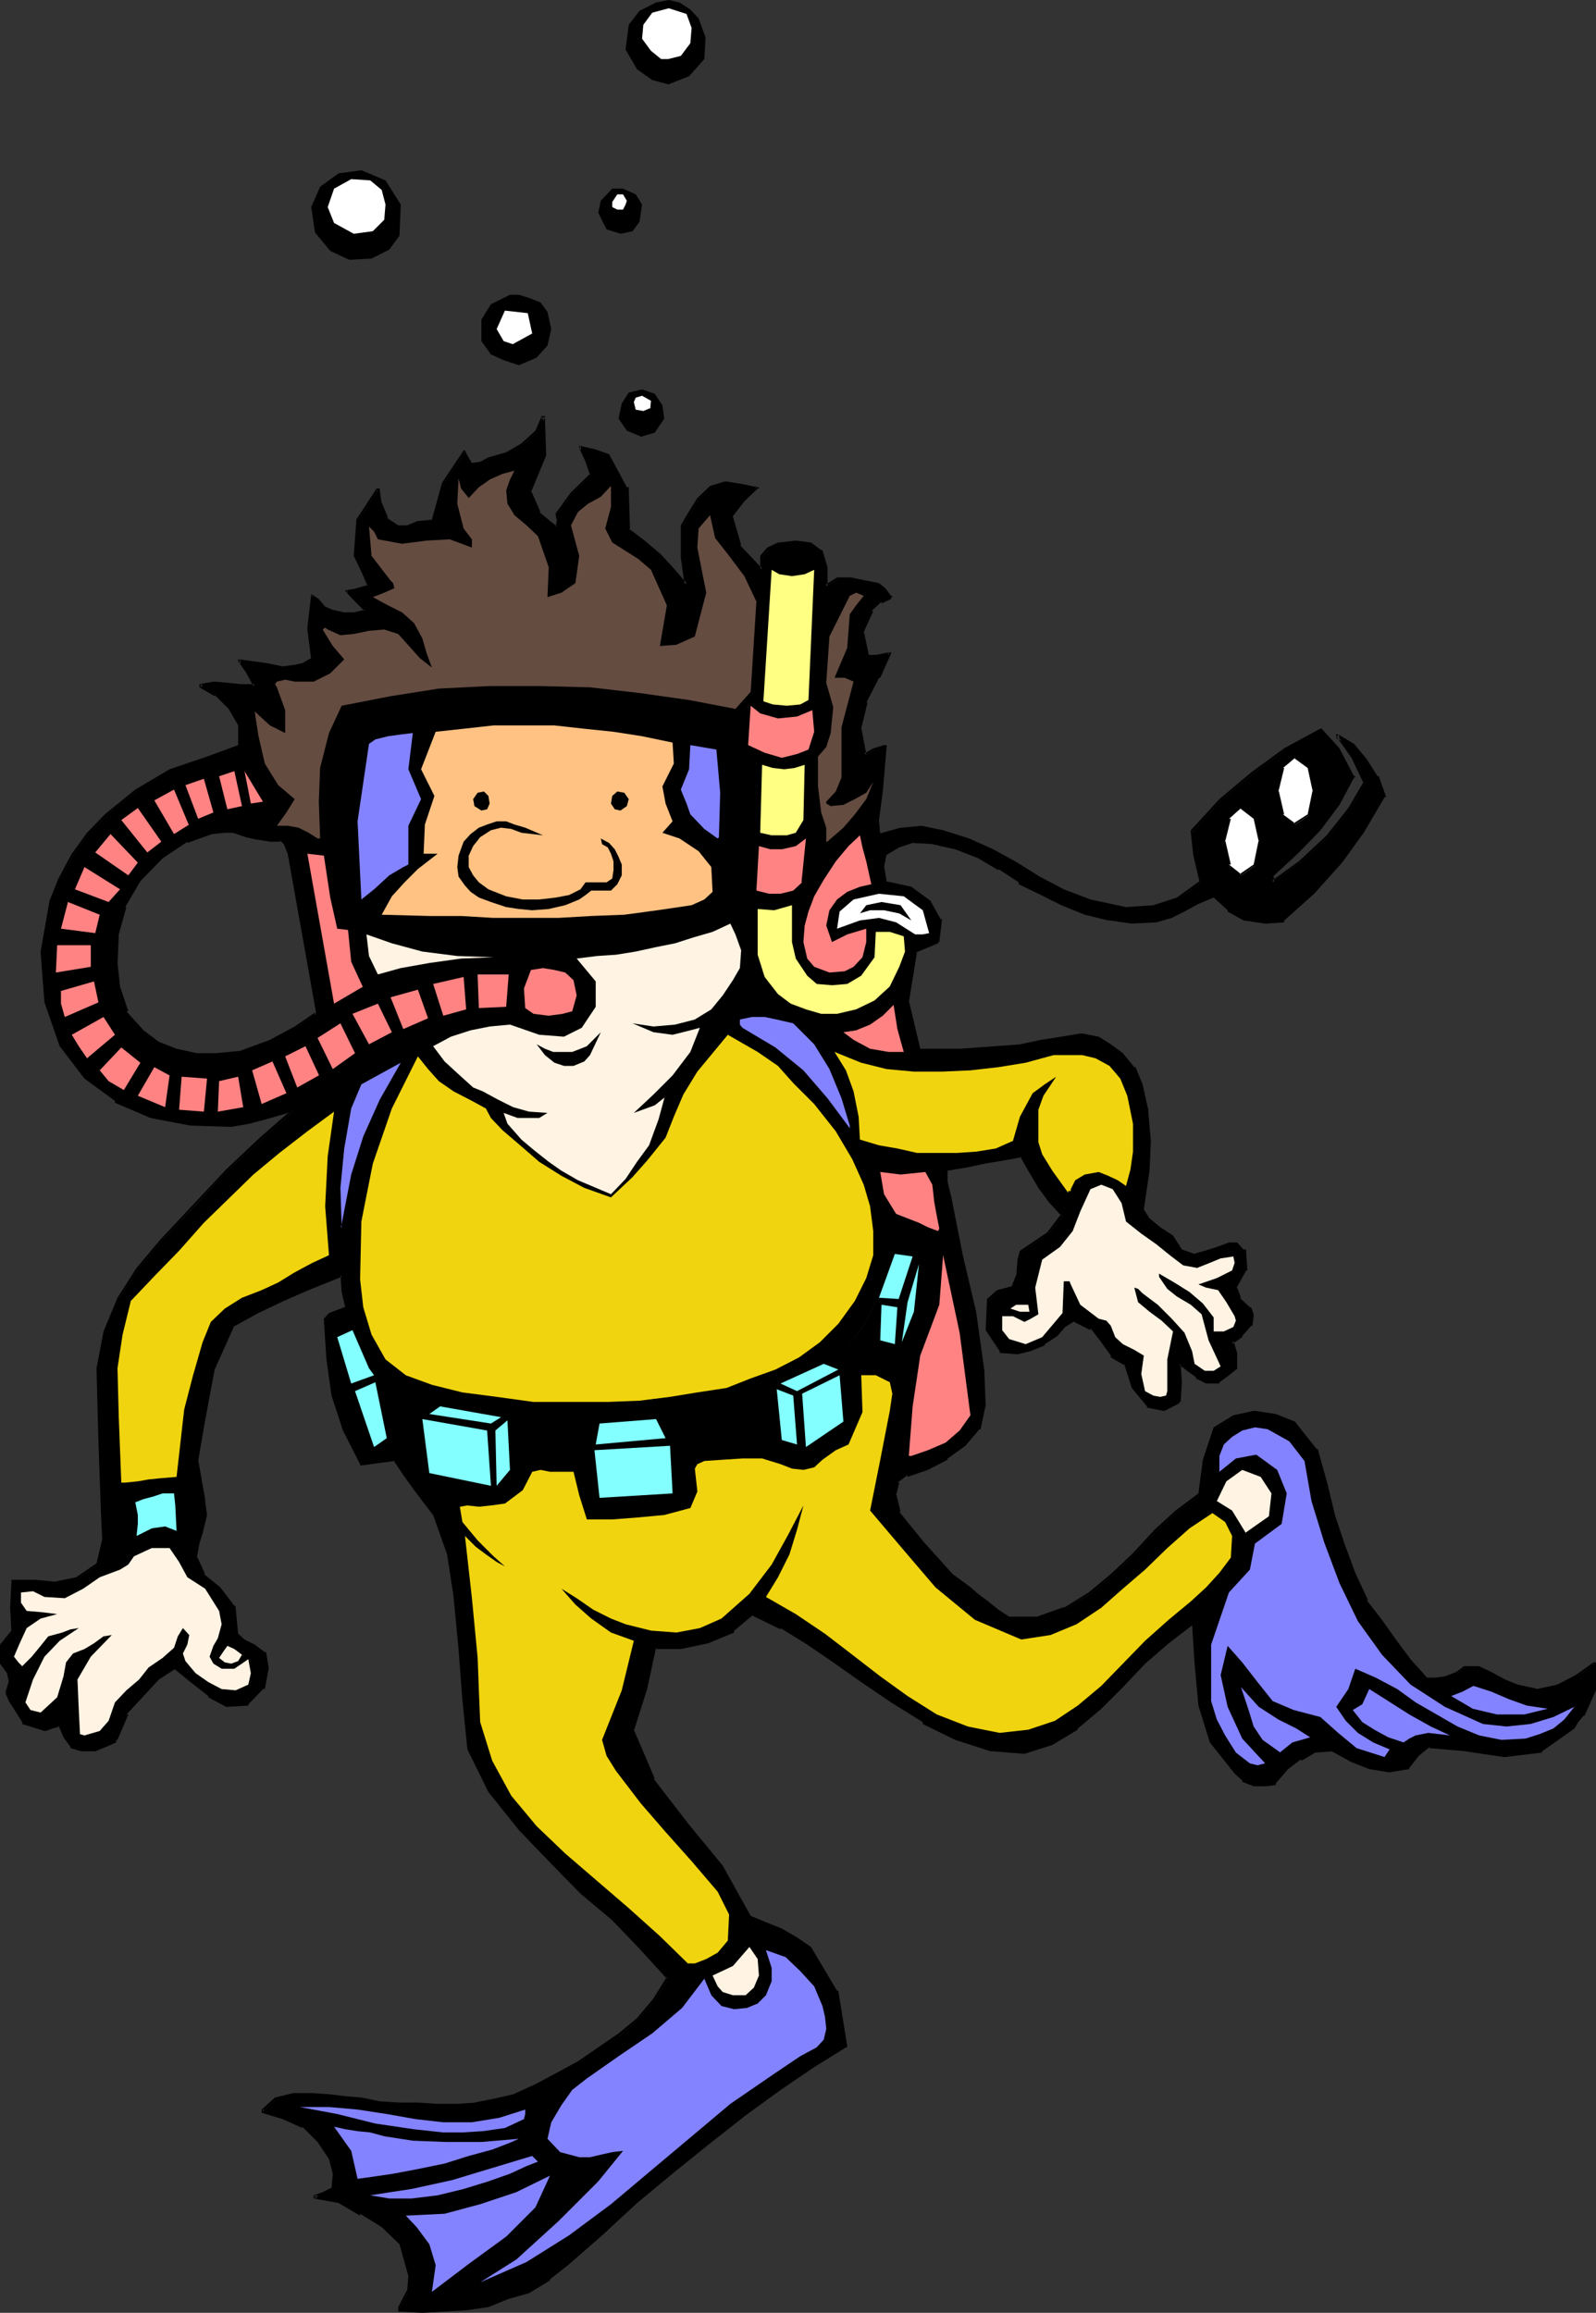 <?xml version="1.0" encoding="UTF-8" standalone="no"?>
<svg
   version="1.0"
   width="107.424mm"
   height="155.668mm"
   id="svg106"
   sodipodi:docname="Scuba Diver 05.wmf"
   xmlns:inkscape="http://www.inkscape.org/namespaces/inkscape"
   xmlns:sodipodi="http://sodipodi.sourceforge.net/DTD/sodipodi-0.dtd"
   xmlns="http://www.w3.org/2000/svg"
   xmlns:svg="http://www.w3.org/2000/svg">
  <rect width="100%" height="100%" fill="#333333" stroke="none"/>
  <sodipodi:namedview
     id="namedview106"
     pagecolor="#ffffff"
     bordercolor="#000000"
     borderopacity="0.25"
     inkscape:showpageshadow="2"
     inkscape:pageopacity="0.0"
     inkscape:pagecheckerboard="0"
     inkscape:deskcolor="#d1d1d1"
     inkscape:document-units="mm" />
  <defs
     id="defs1">
    <pattern
       id="WMFhbasepattern"
       patternUnits="userSpaceOnUse"
       width="6"
       height="6"
       x="0"
       y="0" />
  </defs>
  <path
     style="fill:#000000;fill-opacity:1;fill-rule:evenodd;stroke:none"
     d="m 75.289,281.976 5.17,-24.077 -5.17,3.555 -6.301,3.555 -7.432,2.585 -6.624,0.808 h -4.847 l -5.17,-1.131 -4.524,-1.939 -3.878,-2.747 -4.362,-5.009 -1.939,-6.14 -0.646,-5.817 0.323,-7.918 1.939,-6.948 3.878,-6.625 5.655,-5.817 6.301,-4.201 3.07,-1.131 3.231,-1.131 3.231,-0.646 h 2.423 l 7.755,-7.595 -5.17,-7.918 -1.293,-5.656 -7.917,2.747 -9.532,3.393 -8.724,5.171 -7.755,6.14 -4.524,4.686 -3.878,5.494 -3.393,6.14 -2.262,5.656 -2.262,12.927 0.969,12.604 3.878,11.15 6.301,8.241 7.755,5.656 9.048,4.04 10.179,1.778 10.017,0.485 4.685,-0.808 4.201,-1.131 4.524,-1.293 3.07,-1.131 z"
     id="path1" />
  <path
     style="fill:#000000;fill-opacity:1;fill-rule:evenodd;stroke:none"
     d="m 75.289,282.3 v -0.323 h 0.323 l 5.17,-24.077 v -0.323 h -0.646 l -5.17,3.555 -6.301,3.393 -7.432,2.747 h 0.323 l -6.624,0.646 h -4.847 l -5.17,-1.131 -4.524,-1.778 -3.878,-2.909 -4.362,-4.848 h 0.485 l -2.1,-6.302 -0.646,-5.979 v 0.646 l 0.323,-7.918 1.939,-6.948 H 31.828 l 3.878,-6.625 5.655,-5.817 6.301,-4.201 v 0.323 l 6.301,-2.262 3.231,-0.323 h 2.423 v -0.646 l 7.755,-7.595 h 0.323 v -0.323 h -0.323 l -5.17,-7.918 h 0.323 l -1.293,-5.817 h -0.646 l -7.917,2.909 -9.532,3.232 -8.724,5.171 -7.755,6.302 -4.524,4.686 -3.878,5.332 -3.393,6.302 -2.262,5.656 -2.262,12.927 v 0.323 l 0.969,12.604 3.878,11.15 6.301,8.241 7.755,5.656 v 0.485 l 9.048,3.878 10.179,1.939 h 0.323 l 10.017,0.323 4.685,-0.808 4.201,-1.131 4.524,-1.293 3.07,-1.131 -0.323,-0.646 -3.07,1.131 -4.524,1.293 -4.201,1.131 -4.685,0.646 H 58.809 l -10.017,-0.323 -10.179,-2.101 -9.048,-3.717 -7.755,-5.817 -6.301,-8.241 h 0.323 l -3.878,-11.15 v 0.485 l -0.969,-12.604 2.423,-12.927 2.1,-5.656 h -0.323 l 3.393,-6.14 3.878,-5.494 4.524,-4.686 7.755,-6.14 v 0.323 l 8.724,-5.171 9.532,-3.393 7.917,-2.747 -0.323,-0.323 1.293,5.656 5.008,7.918 v -0.323 l -7.594,7.595 h 0.323 -2.423 l -3.231,0.323 h -0.323 l -6.463,2.424 -6.139,4.363 -5.655,5.817 -3.878,6.464 -1.939,7.11 v 0.323 l -0.323,7.918 0.646,5.817 1.939,6.14 4.201,5.009 3.878,2.747 v 0.323 l 4.685,1.939 5.17,1.131 h 5.17 l 6.624,-0.808 7.432,-2.585 6.301,-3.555 v -0.323 l 5.17,-3.555 -0.323,-0.323 -5.17,24.077 0.323,0.646 z"
     id="path2" />
  <path
     style="fill:#000000;fill-opacity:1;fill-rule:evenodd;stroke:none"
     d="m 80.782,257.899 -7.27,-40.721 -0.969,-2.424 -1.131,-1.131 h -2.747 l -2.908,-0.323 -2.585,-0.808 -3.554,-1.293 7.27,-7.595 -4.685,-7.918 -1.293,-5.656 v -5.494 l -2.423,-4.201 -3.554,-3.555 -3.878,-2.262 3.554,-0.808 3.554,0.323 3.07,0.485 h 3.554 l -1.616,-3.555 -2.262,-2.747 3.554,0.485 3.554,0.323 3.878,0.808 3.716,-0.323 1.616,-0.485 2.262,-1.293 -0.969,-7.595 0.969,-8.564 1.616,1.131 1.616,2.101 1.939,0.646 2.908,0.808 h 2.747 l 2.908,-0.808 -2.585,-2.424 -2.423,-2.585 2.747,-0.323 2.908,-0.97 -1.454,-3.717 -2.1,-4.04 0.646,-8.888 5.17,-7.756 0.485,3.393 1.777,4.04 2.908,1.778 h 2.585 l 2.908,-1.131 3.393,-0.323 2.585,-9.372 5.493,-8.08 0.646,1.293 1.131,1.778 2.423,-0.323 2.1,-1.131 4.524,-1.131 3.878,-2.424 3.554,-3.07 1.616,-3.878 0.485,9.695 -4.039,9.372 2.585,5.332 4.524,3.878 0.323,-1.939 -0.323,-1.454 3.878,-5.494 4.847,-4.686 -1.131,-3.393 -1.616,-3.555 3.554,0.646 3.716,1.293 4.524,8.403 0.485,10.665 4.039,3.07 4.201,3.393 3.231,3.555 3.231,3.878 -1.131,-6.948 v -7.918 l 1.777,-2.909 2.423,-4.04 3.231,-3.07 3.878,-1.131 4.039,0.808 3.878,0.646 -3.393,3.232 -3.231,4.201 2.1,7.595 5.655,5.656 V 141.877 l 1.777,-2.262 2.585,-1.293 4.201,-0.323 3.878,0.323 2.585,1.939 1.293,4.363 v 4.525 l 3.07,-1.939 h 3.231 l 3.878,0.808 3.231,0.808 1.616,1.293 1.454,1.778 -2.423,1.131 -2.585,2.424 -2.262,5.332 1.293,6.302 h 2.585 l 3.07,-0.808 -2.747,6.14 -3.231,6.302 -1.616,6.625 1.293,7.11 2.423,-1.778 2.747,-0.646 -0.969,11.311 -0.969,7.272 0.323,3.878 1.616,4.686 -0.646,3.393 0.646,3.878 6.624,1.778 4.847,3.232 2.585,4.686 -0.646,5.494 -2.908,1.293 -2.908,1.131 -1.939,12.927 2.908,12.281 h 10.34 l 5.332,-0.485 5.17,-0.323 5.17,-0.323 5.332,-1.131 5.17,-0.97 5.008,-0.808 4.201,0.808 3.07,2.101 3.07,2.262 2.908,3.555 1.777,4.201 1.454,6.625 0.646,7.433 -0.323,7.595 -1.454,9.857 1.777,2.747 2.747,2.101 3.231,2.101 2.262,3.555 3.231,1.131 2.908,-0.808 3.07,-0.646 3.231,-1.293 h 1.616 l 1.616,1.616 0.646,5.009 -2.585,4.686 0.969,2.585 2.585,2.424 0.646,1.939 -0.323,2.424 -2.262,2.585 -2.585,1.616 0.969,3.07 v 3.878 l -1.777,1.454 -2.423,1.778 h -3.07 l -2.585,-1.293 -2.262,-1.616 -2.262,-1.778 0.323,4.686 -0.323,5.009 -3.716,1.939 -4.201,-0.808 -3.878,-4.686 -1.777,-6.14 -3.393,-2.101 -2.585,-3.393 -2.747,-3.555 -4.201,-1.939 -2.585,1.616 -1.939,2.262 -3.231,2.101 -3.554,1.454 -3.393,0.808 -4.201,-0.485 -3.554,-5.333 0.323,-7.433 2.585,-2.262 3.716,-1.131 1.131,-2.747 0.323,-4.04 0.646,-2.262 2.423,-1.616 4.524,-3.07 3.554,-4.525 -3.07,-3.555 -2.747,-3.555 -2.585,-4.363 -2.1,-3.717 -4.524,0.808 -4.847,0.646 -4.524,1.131 -5.332,0.808 -5.17,0.646 -6.301,0.646 -5.17,-0.97 0.969,5.979 2.1,7.272 0.646,7.433 -4.039,11.311 -4.201,7.433 -3.878,5.333 -5.978,4.04 -10.986,5.009 -0.969,1.454 -8.724,3.555 -11.148,2.585 -10.502,1.778 -14.702,0.646 -10.825,-0.323 -9.048,-0.323 -4.847,-0.97 -15.833,-2.585 -6.624,-1.778 -4.039,-2.262 -3.878,-2.424 -3.231,-3.393 -4.524,-9.211 -1.454,-5.494 -0.969,-4.201 -0.323,-4.363 -8.401,3.555 -6.301,2.585 -6.463,3.232 -6.463,3.555 -5.008,11.15 -2.423,12.927 -1.777,10.342 1.777,10.18 0.323,3.555 -1.131,4.686 -0.646,2.585 -0.646,3.555 2.1,4.525 4.201,3.393 3.554,4.848 0.646,6.625 1.939,1.778 2.585,1.293 2.585,1.939 0.646,3.878 -1.131,5.171 -3.716,3.878 -5.332,0.323 -4.524,-2.424 -4.524,-3.555 -4.201,-3.393 -4.201,2.747 -8.24,8.888 -2.585,6.464 -2.585,1.293 -2.747,1.131 h -3.07 l -2.908,-0.646 -1.777,-2.424 -1.293,-3.07 -1.777,0.323 -1.777,0.808 -5.493,-1.939 -3.554,-5.333 -0.808,-1.939 0.808,-2.909 -0.323,-2.262 -2.1,-2.424 v -4.525 l 3.07,-3.393 -0.323,-6.302 0.323,-6.625 h 5.655 l 5.332,0.323 5.493,-1.131 5.332,-3.555 1.293,-6.14 -0.323,-6.948 -0.646,-17.937 -0.323,-18.583 1.616,-9.372 3.554,-8.564 4.847,-7.595 5.978,-7.11 8.401,-8.888 8.401,-9.049 8.724,-7.918 8.724,-7.918 5.493,-24.077 z"
     id="path3" />
  <path
     style="fill:#000000;fill-opacity:1;fill-rule:evenodd;stroke:none"
     d="m 81.105,257.899 v -0.323 l -7.27,-40.721 -0.969,-2.424 h -0.323 l -1.131,-1.131 h -2.747 l -2.908,-0.323 -2.585,-0.808 -3.554,-1.293 v 0.323 l 7.27,-7.595 h 0.485 v -0.323 H 66.888 l -4.685,-7.918 h 0.323 l -1.293,-5.817 v 0.485 -5.817 h -0.323 l -2.423,-4.363 -3.554,-3.555 -3.878,-2.262 v 0.808 l 3.554,-0.808 3.554,0.485 3.07,0.323 h 3.554 v -0.323 h 0.323 v -0.485 h -0.323 l -1.616,-3.393 -2.262,-2.909 v 0.97 l 7.109,0.808 H 67.695 l 3.716,0.646 h 0.485 l 3.716,-0.323 1.616,-0.323 2.262,-1.293 v -0.485 h 0.323 v -0.323 l -0.969,-7.756 v 0.485 l 0.969,-8.564 h -0.646 l 1.616,1.131 1.616,2.101 v 0.323 l 1.939,0.646 2.908,0.808 h 3.07 l 2.908,-0.808 v -0.323 h 0.323 v -0.323 h -0.323 l -2.585,-2.424 -2.423,-2.585 v 0.646 l 2.747,-0.323 2.908,-0.808 v -0.485 h 0.323 v -0.323 l -1.454,-3.878 h -0.323 l -2.1,-3.878 0.323,0.323 0.646,-8.888 h -0.323 l 5.17,-7.756 h -0.323 l 0.323,3.393 1.939,4.04 2.747,1.778 v 0.485 h 3.07 l 2.908,-1.131 3.393,-0.485 v -0.323 h 0.323 l 2.585,-9.372 h -0.323 l 5.493,-8.08 h -0.323 l 0.646,1.293 1.131,1.778 v 0.485 h 0.323 l 2.423,-0.485 2.1,-1.131 4.524,-1.131 3.878,-2.424 v -0.323 l 3.554,-3.07 h 0.323 l 1.777,-3.878 h -0.808 l 0.323,9.695 v -0.323 l -3.878,9.211 v 0.485 l 2.585,5.332 4.524,3.878 v 0.485 h 0.323 v -0.485 h 0.323 l 0.485,-1.939 v -0.323 l -0.485,-1.616 -0.323,0.485 3.878,-5.494 4.847,-4.686 h 0.485 v -0.323 l -1.293,-3.555 h -0.323 l -1.616,-3.555 -0.323,0.808 3.554,0.808 3.716,1.293 v -0.485 l 4.524,8.403 0.323,10.665 4.201,3.07 4.201,3.393 3.231,3.555 3.07,3.878 v 0.323 h 0.485 v -0.323 h 0.323 v -0.485 l -1.131,-6.948 v 0.485 -7.918 h -0.323 l 1.777,-2.909 2.423,-4.04 3.231,-3.07 v 0.323 l 3.878,-1.131 h -0.485 l 4.201,0.808 3.878,0.808 v -0.808 l -3.554,3.07 -3.07,4.363 v 0.323 l 2.1,7.595 5.493,5.656 v 0.485 h 0.485 v -0.485 h 0.323 V 141.877 h -0.323 l 1.777,-2.262 v 0.323 l 2.585,-1.293 4.201,-0.323 3.878,0.323 -0.323,-0.323 2.585,1.939 1.293,4.363 v 5.009 h 0.323 v -0.485 l 3.07,-1.939 v 0.485 h 3.231 -0.323 l 3.878,0.646 3.231,0.808 v -0.323 l 1.616,1.293 1.454,1.778 v -0.323 l -2.423,1.131 -2.585,2.424 -2.262,5.333 v 0.323 l 1.293,6.302 v 0.323 h 2.908 l 3.07,-0.808 -0.323,-0.646 -2.747,6.14 -3.231,6.302 -1.616,6.625 v 0.323 l 1.293,7.11 v 0.323 h 0.323 v -0.323 l 2.423,-1.778 v 0.485 l 2.747,-0.808 -0.323,-0.323 -0.969,11.311 v -0.485 l -1.131,7.433 v 0.323 l 0.485,3.878 1.616,4.686 v -0.323 l -0.646,3.393 v 0.323 l 0.646,3.878 v 0.485 l 6.624,1.616 v -0.323 l 4.847,3.232 2.585,4.686 v -0.323 l -0.646,5.494 -5.816,2.424 -1.939,12.766 v 0.485 l 2.747,12.281 v 0.323 h 10.825 l 15.672,-1.131 5.332,-1.131 5.17,-0.808 5.008,-0.808 h -0.485 l 4.362,0.808 v -0.485 l 3.07,2.101 3.07,2.262 2.908,3.555 1.616,4.201 1.454,6.625 0.808,7.433 -0.323,7.595 v -0.323 l -1.454,9.695 v 0.485 l 1.777,2.747 2.747,2.101 3.231,2.101 2.262,3.555 v 0.323 l 3.231,1.131 h 0.323 l 2.908,-0.646 3.07,-0.808 3.231,-1.293 h 1.616 l -0.323,-0.323 1.616,1.616 0.323,5.009 v -0.323 l -2.262,4.686 v 0.323 l 0.969,2.585 2.585,2.424 -2.262,-2.747 h 0.323 l -0.969,-2.585 -0.323,0.323 2.585,-4.686 h 0.323 l -0.323,-5.009 v -0.323 h -0.646 l -1.616,-1.778 h -2.1 l -3.07,1.131 -3.07,0.97 -2.908,0.808 h 0.323 l -3.231,-1.131 -2.262,-3.555 -3.231,-2.101 -2.747,-2.262 -1.777,-2.747 0.323,0.485 1.454,-9.857 0.323,-7.595 -0.646,-7.433 v -0.485 l -1.454,-6.464 -1.777,-4.363 h -0.323 l -2.908,-3.555 -3.07,-2.262 -3.07,-1.939 -4.201,-0.808 h -0.485 l -4.847,0.808 -5.17,0.808 -5.332,1.131 h 0.323 l -15.672,1.131 h -10.34 0.323 l -2.908,-12.281 v 0.485 l 2.1,-12.927 -0.485,0.323 5.816,-2.424 v -0.323 h 0.323 l 0.646,-5.494 v -0.323 h -0.323 l -2.585,-4.686 -4.847,-3.555 -6.624,-1.454 h 0.323 l -0.646,-3.878 v 0.323 l 0.646,-3.393 v -0.323 l -1.616,-4.686 v 0.323 l -0.323,-3.878 0.969,-7.272 0.969,-11.311 v -0.485 h -0.646 l -2.747,0.808 -2.423,1.454 h 0.646 l -1.293,-6.787 v 0.323 l 1.616,-6.625 h -0.323 l 3.231,-6.302 h 0.323 l 2.747,-6.14 v -0.323 h -0.646 l -3.231,0.646 h 0.485 -2.585 0.323 l -1.293,-6.14 v 0.323 l 2.423,-5.332 h -0.485 l 2.585,-2.424 v 0.485 l 2.423,-1.131 v -0.485 h 0.323 v -0.323 h -0.323 l -1.454,-1.939 -1.616,-1.293 -3.231,-0.646 -3.878,-0.808 h -3.554 l -3.07,1.939 0.646,0.323 v -4.848 l -1.293,-4.363 h -0.323 l -2.585,-1.939 -3.878,-0.485 -4.201,0.485 h -0.323 l -2.747,1.293 -1.777,2.101 v 3.555 l 0.485,-0.323 -5.655,-5.979 h 0.323 l -2.1,-7.272 -0.323,0.323 3.231,-4.201 3.393,-3.232 h 0.323 v -0.323 h -0.323 l -3.878,-0.808 -4.039,-0.646 h -0.485 l -3.716,1.131 -3.231,3.07 -2.423,3.878 -1.777,3.07 v 8.241 l 0.969,6.948 0.485,-0.485 -3.231,-3.717 -3.231,-3.555 -4.201,-3.555 -4.039,-3.07 0.323,0.485 -0.323,-10.665 v -0.323 h -0.485 l -4.524,-8.403 -3.716,-1.293 -3.554,-0.808 h -0.323 v 0.485 l 1.616,3.555 1.131,3.393 v -0.323 l -4.847,4.686 -3.878,5.332 v 0.485 l 0.323,1.454 v -0.323 l -0.323,1.778 h 0.323 l -4.524,-3.717 h 0.323 l -2.423,-5.494 v 0.485 l 3.878,-9.372 -0.323,-9.695 v -0.323 h -0.808 l -1.616,3.717 -3.554,3.232 -3.878,2.262 -4.524,1.293 -2.1,1.131 -2.423,0.323 h 0.323 l -1.131,-1.939 -0.646,-1.293 h -0.323 l -5.493,8.241 -2.585,9.372 h 0.323 l -3.393,0.323 h -0.485 l -2.747,1.131 h 0.323 -2.585 l -2.908,-1.939 h 0.323 l -1.616,-3.878 v 0.323 l -0.485,-3.393 v -0.485 h -0.808 l -5.17,7.918 v 0.323 l -0.646,8.888 1.939,4.04 1.616,3.717 v -0.323 l -2.908,0.808 h 0.323 l -2.747,0.485 h -0.323 v 0.323 l 2.423,2.585 2.423,2.424 v -0.323 l -2.747,0.646 h 0.323 -2.747 l -2.908,-0.646 -1.939,-0.808 -1.616,-1.939 -1.616,-1.131 h -0.323 l -0.969,8.403 v 0.485 l 0.969,7.595 v -0.323 l -2.262,1.293 -1.616,0.323 h 0.323 l -3.716,0.485 -3.878,-0.808 -7.109,-0.97 h -0.323 v 0.485 l 1.939,2.747 1.939,3.555 0.323,-0.485 H 61.233 l -3.07,-0.323 -3.554,-0.323 h -0.323 l -3.554,0.646 v 0.808 l 3.878,2.262 v -0.323 l 3.554,3.555 2.423,4.201 v 5.494 l 1.293,5.656 4.685,7.918 v -0.323 l -7.27,7.595 v 0.97 l 3.231,1.131 2.908,0.646 h 0.323 l 2.908,0.485 h 2.747 l -0.323,-0.485 1.131,1.131 0.969,2.424 7.27,40.721 v -0.323 l 0.646,0.323 z"
     id="path4" />
  <path
     style="fill:#000000;fill-opacity:1;fill-rule:evenodd;stroke:none"
     d="m 317.635,332.878 0.646,1.939 v -0.485 l -0.323,2.424 -2.262,2.747 -2.585,1.454 v 0.485 l 0.969,3.07 v 3.878 -0.323 l -1.777,1.454 -2.423,1.454 h 0.323 -3.07 l -2.585,-1.131 -2.262,-1.454 -2.262,-1.778 h -0.323 v 0.323 l 0.323,4.686 -0.323,5.009 v -0.323 l -3.878,1.778 h 0.485 l -4.201,-0.646 -3.878,-4.686 h 0.323 l -1.777,-6.14 h -0.323 l -3.393,-2.101 -2.585,-3.555 -2.747,-3.393 -4.201,-2.101 h -0.323 l -2.585,1.778 -1.939,2.262 -3.231,1.939 -3.554,1.616 -3.393,0.646 h 0.323 l -4.201,-0.323 -3.554,-5.494 0.323,0.485 0.323,-7.433 h -0.323 l 2.585,-2.262 v 0.323 l 3.716,-1.131 v -0.323 h 0.485 l 0.969,-2.747 0.323,-4.04 0.808,-2.262 h -0.485 l 2.423,-1.616 4.524,-3.07 3.554,-4.525 h 0.323 v -0.485 h -0.323 l -3.07,-3.555 -2.747,-3.555 -2.585,-4.201 -2.1,-3.878 h -0.323 l -4.524,0.808 -4.847,0.808 -4.524,1.131 -10.502,1.454 h 0.323 l -6.301,0.323 -5.17,-0.646 h -0.323 v 0.323 l 0.969,5.979 2.1,7.272 0.646,7.433 v -0.323 l -4.039,11.15 -4.201,7.433 -3.878,5.494 -5.978,3.878 -10.986,4.848 -0.969,1.778 -8.724,3.555 -11.148,2.585 -10.502,1.616 h 0.323 l -14.702,0.808 -10.825,-0.323 -9.048,-0.485 -4.847,-0.808 -15.833,-2.747 -6.624,-1.616 -4.039,-2.262 -3.878,-2.424 -3.231,-3.393 h 0.323 l -4.524,-9.372 -1.454,-5.333 -0.969,-4.363 v 0.485 l -0.323,-4.363 v -0.323 h -0.646 l -8.401,3.555 -6.301,2.585 -6.463,3.07 -6.624,3.555 -4.847,11.311 -2.423,12.927 -1.777,10.342 v 0.323 l 1.777,10.18 0.323,3.555 v -0.485 l -1.131,4.525 -0.646,2.909 -0.646,3.555 v 0.323 l 2.1,4.525 4.201,3.393 3.554,4.848 0.646,6.625 1.939,1.778 v 0.646 l 2.585,1.131 v -0.485 l 2.423,1.939 0.808,3.878 v -0.323 l -1.131,5.009 -4.039,3.878 h 0.646 l -5.332,0.485 -4.524,-2.424 -4.524,-3.555 -4.201,-3.393 h -0.323 l -4.362,2.585 -8.078,8.888 -2.585,6.625 -2.585,1.293 -2.747,1.131 h 0.323 -3.07 l -2.908,-0.808 -1.777,-2.424 h 0.323 l -1.293,-2.909 h -0.646 l -1.939,0.323 -1.616,0.808 h 0.323 l -5.493,-1.939 -3.554,-5.494 h 0.323 l -0.646,-1.939 v 0.485 l 0.646,-2.909 v -0.323 l -0.323,-2.262 h -0.323 l -2.1,-2.424 0.323,0.323 v -4.525 H 0.162 l 3.07,-3.393 h 0.323 l -0.323,-6.302 0.323,-6.625 -0.323,0.323 h 5.655 l 5.332,0.323 5.493,-1.131 v -0.323 l 5.332,-3.555 h 0.323 l 1.293,-6.14 -0.323,-6.948 -0.646,-17.937 -0.323,-18.583 1.616,-9.372 3.554,-8.564 H 30.212 l 4.847,-7.595 5.978,-7.11 16.803,-17.937 8.724,-7.918 8.724,-7.918 h 0.323 l 5.493,-24.077 -0.646,-0.323 -5.493,24.077 -8.886,7.756 -8.563,8.08 -16.803,17.937 -5.978,7.11 -4.847,7.595 -3.554,8.564 -1.777,9.372 v 0.323 l 0.485,18.583 0.646,17.937 0.323,6.948 v -0.323 l -1.454,6.14 -5.17,3.555 -5.493,1.131 h 0.323 L 8.886,401.877 H 2.908 v 0.485 l -0.323,6.625 0.323,6.302 V 414.804 L 0,418.359 v 4.848 l 1.777,2.424 0.485,2.262 v -0.323 l -0.808,2.747 v 0.485 l 0.808,1.939 3.393,5.333 v 0.485 l 5.655,1.778 h 0.323 l 1.777,-0.646 1.777,-0.485 -0.323,-0.323 1.293,3.07 1.777,2.424 v 0.323 l 2.747,0.808 h 3.554 l 2.747,-1.131 2.585,-1.131 v -0.646 h 0.323 l 2.747,-6.464 h -0.485 l 8.24,-8.888 4.201,-2.747 h -0.323 l 4.201,3.393 4.524,3.555 v 0.323 l 4.524,2.424 h 0.323 l 5.332,-0.323 v -0.323 l 3.716,-3.878 h 0.485 l 0.969,-5.171 v -0.323 L 67.695,420.298 h -0.323 l -2.585,-1.939 -2.585,-1.293 -1.939,-1.778 0.323,0.323 -0.646,-6.625 v -0.485 H 59.617 l -3.554,-4.686 -4.201,-3.393 h 0.323 l -2.1,-4.525 v 0.323 l 0.646,-3.555 0.808,-2.585 1.131,-4.686 -0.485,-3.555 v -0.485 l -1.777,-10.019 v 0.323 l 1.777,-10.342 2.423,-12.927 5.008,-11.15 -0.323,0.323 6.463,-3.555 6.463,-3.07 6.301,-2.747 8.401,-3.393 -0.323,-0.485 0.323,4.363 0.969,4.201 1.454,5.494 4.524,9.211 3.231,3.393 v 0.646 l 3.716,2.262 4.201,2.424 6.624,1.454 15.833,2.747 4.847,0.808 h 0.323 l 9.048,0.323 10.825,0.485 14.702,-0.808 10.502,-1.616 11.148,-2.747 8.724,-3.555 v -0.323 l 0.969,-1.454 v 0.323 l 10.986,-5.009 v -0.323 l 5.978,-4.04 3.878,-5.333 4.201,-7.433 h 0.323 l 4.039,-11.311 -0.646,-7.433 v -0.323 l -2.1,-7.272 -0.969,-5.979 -0.646,0.646 5.17,0.97 h 0.323 l 6.301,-0.323 10.502,-1.778 4.524,-0.97 4.847,-0.808 4.524,-0.808 -0.323,-0.323 2.1,3.717 2.585,4.363 2.585,3.555 3.231,3.555 v -0.485 l -3.554,4.686 -4.524,3.07 -2.423,1.616 -0.646,2.262 v 0.323 l -0.323,4.04 v -0.485 l -1.131,2.909 -3.716,0.97 -2.585,2.262 v 0.485 l -0.323,7.433 3.554,5.333 v 0.485 h 0.323 l 4.201,0.323 3.393,-0.808 3.554,-1.454 v -0.323 l 3.231,-2.101 1.939,-2.262 2.585,-1.616 -0.323,0.323 4.201,2.101 v -0.485 l 2.747,3.555 2.423,3.393 v 0.485 l 3.393,1.939 v -0.323 l 1.939,6.14 3.878,4.686 v 0.323 l 4.039,0.808 h 0.485 l 3.716,-1.939 v -0.323 h 0.323 l 0.323,-5.009 -0.323,-4.686 h -0.646 l 2.262,1.778 2.262,1.616 v 0.323 l 2.585,1.293 h 3.393 v -0.323 l 2.423,-1.778 1.777,-1.454 h 0.323 v -4.201 l -0.969,-3.232 -0.323,0.97 2.585,-1.778 v -0.323 l 2.262,-2.585 h 0.323 l 0.323,-2.424 v -0.485 l -0.646,-1.778 h -0.323 l -2.585,-2.424 z"
     id="path5" />
  <path
     style="fill:#000000;fill-opacity:1;fill-rule:evenodd;stroke:none"
     d="m 240.569,297.489 -5.17,0.646 -6.301,0.646 -5.17,-0.97 0.969,5.979 2.1,7.272 0.646,7.433 -4.039,11.311 -3.878,7.433 -4.201,5.333 -5.978,4.04 -10.986,5.009 -0.969,1.454 -8.724,3.555 -11.148,2.585 -10.502,1.778 -14.702,0.646 -10.825,-0.323 -9.048,-0.323 -4.847,-0.97 -15.833,-2.585 -6.624,-1.778 -4.039,-2.262 -3.878,-2.424 -3.231,-3.393 -4.524,-9.211 -1.777,-5.494 -3.878,1.454 -1.293,1.616 0.646,9.857 1.293,9.211 2.908,8.888 4.362,8.564 4.685,-0.808 3.716,-0.323 2.585,3.878 2.423,3.393 2.423,3.232 2.747,3.555 3.554,10.019 1.939,10.503 0.969,13.574 0.969,12.766 1.293,12.766 5.332,10.827 7.755,9.695 8.401,8.564 7.27,7.595 8.078,6.787 7.27,7.595 6.786,7.272 -3.554,5.333 -4.201,5.009 -4.524,4.04 -5.332,3.393 -5.17,3.555 -5.655,3.07 -5.17,2.747 -5.655,2.747 -4.847,1.293 -5.008,0.646 -4.685,0.323 h -5.008 l -5.008,-0.323 h -4.685 l -5.008,-0.323 -4.685,-0.97 -4.039,-0.323 -3.878,-0.323 -4.524,-0.485 h -4.524 l -4.524,1.131 -3.554,3.232 5.332,1.616 5.008,2.262 3.878,3.878 2.908,4.363 0.969,3.717 -0.323,3.878 -2.262,1.293 -2.262,0.808 6.463,1.131 5.332,3.07 5.493,3.393 4.524,4.363 2.262,8.08 -0.323,4.04 -2.262,4.04 v 0.646 h 0.323 l 5.493,0.323 5.655,-0.323 5.493,-0.646 5.655,-0.485 5.17,-2.101 5.17,-1.454 5.332,-3.232 4.524,-3.555 8.724,-7.595 8.886,-8.241 9.371,-7.756 9.209,-7.433 9.048,-7.11 8.886,-6.464 8.563,-5.817 8.078,-5.009 -2.262,-14.058 -6.624,-11.311 -3.554,-2.262 -3.878,-2.262 -4.039,-1.616 -3.878,-1.454 -7.109,-12.927 -8.886,-10.827 -8.724,-11.15 -5.332,-12.604 3.554,-10.665 2.1,-10.503 h 6.624 l 6.947,-1.778 6.624,-2.585 5.008,-4.201 7.109,3.555 6.786,4.201 6.624,4.525 7.109,5.009 7.594,5.171 8.078,5.009 8.401,4.201 9.209,2.747 7.917,0.808 7.109,-2.262 6.463,-3.878 5.978,-5.009 5.493,-5.494 5.655,-5.979 5.978,-5.171 6.301,-4.848 0.646,10.019 0.969,10.665 2.908,9.372 6.301,7.918 1.939,1.778 2.908,1.131 h 2.908 l 2.423,-0.485 3.07,-3.555 3.393,-2.585 3.554,-1.939 4.524,-0.485 5.008,2.909 4.524,1.778 4.847,0.808 5.008,-0.808 2.423,-3.07 2.747,-2.262 9.371,0.646 9.855,1.616 9.371,-1.131 8.24,-5.817 0.969,-1.616 1.293,-1.616 2.908,-6.464 v -6.787 l -4.524,3.232 -4.524,2.424 -5.332,1.131 -5.17,-1.131 -3.231,-1.293 -3.554,-1.939 -3.07,-1.454 h -3.554 l -1.939,1.454 -2.908,1.131 -2.423,0.485 h -2.423 l -4.201,-4.686 -3.716,-5.171 -3.554,-5.009 -3.878,-5.009 -3.231,-6.948 -2.747,-7.433 -2.585,-7.272 -1.616,-7.433 -2.585,-9.372 -5.493,-6.787 -4.847,-2.101 -5.332,-0.808 -5.17,1.293 -5.008,3.07 -2.585,8.08 -1.293,8.726 -5.816,4.201 -5.17,4.848 -5.655,5.979 -5.493,5.332 -5.655,4.686 -6.463,4.04 -6.786,2.262 h -7.432 l -2.747,-1.939 -2.585,-2.101 -2.585,-1.778 -2.262,-2.101 -4.201,-3.07 -7.27,-8.08 -3.554,-4.363 -2.747,-3.393 -1.131,-4.525 0.646,-3.232 2.585,-1.939 5.17,-1.616 5.008,-2.585 4.524,-3.232 3.554,-4.201 1.293,-6.14 -0.323,-8.241 -2.1,-15.19 -3.554,-14.382 -2.747,-14.705 -1.131,-3.878 v -3.555 z"
     id="path6" />
  <path
     style="fill:#000000;fill-opacity:1;fill-rule:evenodd;stroke:none"
     d="m 241.054,297.489 v -0.485 h -0.808 l -5.17,0.808 h 0.323 l -6.301,0.323 -5.17,-0.646 h -0.323 v 0.323 l 0.969,5.979 2.1,7.272 0.646,7.433 v -0.323 l -4.039,11.15 -3.878,7.433 -4.201,5.494 -5.978,3.878 -10.986,4.848 -0.969,1.778 -8.724,3.555 -11.148,2.585 -10.502,1.616 h 0.323 l -14.702,0.808 -10.825,-0.323 -9.048,-0.485 -4.847,-0.808 -15.833,-2.747 -6.624,-1.616 -4.039,-2.262 -3.878,-2.424 -3.231,-3.393 h 0.323 l -4.524,-9.372 -1.777,-5.333 h -0.646 l -3.878,1.454 -1.293,1.454 v 0.485 l 0.646,9.857 1.293,9.211 2.908,8.888 4.362,8.564 v 0.323 h 0.323 l 4.685,-0.646 3.716,-0.485 -0.323,-0.323 2.585,3.878 2.423,3.393 2.423,3.232 2.747,3.555 3.554,10.019 1.616,10.503 1.293,13.574 0.969,12.766 1.293,12.766 5.332,10.827 7.755,9.695 8.24,8.564 7.432,7.595 8.078,6.787 7.27,7.595 6.624,7.272 v -0.485 l -3.393,5.494 -4.201,5.009 -4.685,3.878 -10.34,7.11 -5.655,3.07 -5.17,2.747 -5.655,2.585 -5.008,1.131 -4.847,0.97 h 0.323 l -4.685,0.323 h -5.008 l -5.008,-0.323 h -4.685 l -5.008,-0.323 -4.685,-0.97 -4.039,-0.323 -3.878,-0.485 -4.524,-0.323 h -4.847 l -4.685,1.131 -3.393,3.07 v 0.808 l 5.332,1.616 5.008,2.262 v -0.323 l 3.878,3.878 2.908,4.363 0.969,3.717 -0.323,3.878 v -0.323 l -2.262,1.131 -2.262,0.808 v 0.808 l 6.301,1.131 5.493,3.232 v -0.485 l 5.493,3.393 4.524,4.363 2.262,8.08 -0.323,4.04 v -0.485 l -2.262,4.363 v 1.131 h 0.646 l 5.493,0.323 11.148,-0.646 5.655,-0.808 5.17,-2.101 5.17,-1.454 5.332,-3.232 v -0.323 l 4.524,-3.555 8.724,-7.595 8.886,-8.241 9.371,-7.756 9.209,-7.433 9.048,-7.11 8.886,-6.464 8.563,-5.817 8.078,-5.009 h 0.323 v -0.323 l -2.262,-14.058 h -0.323 l -6.624,-11.15 -3.554,-2.424 -3.878,-2.262 -4.039,-1.616 -3.878,-1.616 -7.109,-12.766 -8.886,-10.827 -8.724,-11.311 h 0.323 l -5.332,-12.443 v 0.323 l 3.393,-10.665 2.262,-10.503 -0.323,0.323 h 6.624 l 6.947,-1.454 6.624,-2.747 v -0.485 l 5.008,-4.201 -0.485,0.323 7.27,3.555 v -0.323 l 6.786,4.201 6.624,4.525 7.109,5.009 7.593,5.171 8.078,5.009 v 0.485 l 8.24,4.04 9.048,2.909 h 0.646 l 7.917,0.646 7.109,-2.262 6.463,-3.878 v -0.323 l 5.978,-5.009 5.493,-5.494 5.655,-5.979 5.978,-5.171 6.301,-4.848 h -0.323 l 0.646,10.019 0.969,10.665 2.908,9.372 6.301,7.918 1.939,1.778 v 0.323 l 2.908,1.131 h 3.231 l 2.423,-0.323 v -0.485 l 3.07,-3.555 3.393,-2.585 v 0.485 l 3.554,-2.101 4.524,-0.323 h -0.323 l 5.008,2.747 4.524,1.778 4.847,0.808 h 0.323 l 5.008,-0.808 v -0.323 l 2.423,-3.07 2.747,-2.262 v 0.323 l 9.371,0.808 h -0.323 l 9.855,1.454 h 0.323 l 9.371,-1.131 v -0.323 l 8.24,-5.817 0.969,-1.616 1.293,-1.616 h 0.323 l 2.908,-6.464 v -7.11 h -0.646 l -4.524,3.232 -4.685,2.424 -5.17,1.131 h 0.323 l -5.17,-1.131 -3.231,-1.293 -3.554,-1.939 -3.07,-1.454 h -3.878 l -1.939,1.454 -2.908,1.131 -2.423,0.323 h 0.323 -2.423 l -4.201,-4.686 -3.716,-5.009 -3.554,-5.009 -3.878,-5.009 h 0.323 l -3.231,-6.948 -2.747,-7.433 -2.423,-7.272 -1.777,-7.433 -2.585,-9.372 h -0.323 l -5.493,-6.948 -4.847,-1.939 -5.332,-0.808 h -0.323 l -5.17,1.131 -5.008,3.07 -2.747,8.241 -1.131,8.564 -5.816,4.363 -5.332,4.848 -5.493,5.979 -5.655,5.333 -5.655,4.686 -6.301,3.878 6.786,-3.555 5.655,-4.686 5.493,-5.332 5.655,-5.979 5.17,-4.848 5.816,-4.201 h 0.485 l 1.131,-8.726 2.747,-8.08 h -0.485 l 5.008,-3.07 v 0.485 l 5.17,-1.293 h -0.323 l 5.17,0.808 5.008,1.939 v -0.323 l 5.493,6.787 2.585,9.372 1.616,7.433 2.585,7.272 2.747,7.433 3.231,6.948 3.878,5.009 3.231,5.009 4.039,5.171 4.201,4.686 v 0.323 h 2.747 l 2.423,-0.323 2.908,-1.131 V 425.631 l 1.939,-1.454 v 0.323 h 3.554 -0.323 l 3.07,1.616 3.554,1.778 3.231,1.293 5.17,1.131 h 0.323 l 5.332,-1.131 4.524,-2.424 v -0.323 l 4.524,-3.232 h -0.323 v 6.787 -0.323 l -2.908,6.464 -1.293,1.616 -1.131,1.454 -8.078,5.817 h 0.323 l -9.371,1.131 -9.855,-1.454 -9.371,-0.808 h -0.323 l -2.747,2.262 -2.585,3.232 -4.847,0.646 h 0.323 l -4.847,-0.646 -4.524,-1.939 -5.008,-2.747 -4.524,0.323 h -0.323 l -3.554,1.939 -3.393,2.747 -3.231,3.555 -2.262,0.323 h 0.323 -2.908 l -2.908,-1.131 -1.939,-1.616 -6.301,-8.241 h 0.323 l -2.747,-9.049 v 0.323 l -1.131,-10.665 -0.646,-10.019 v -0.323 h -0.646 l -6.301,4.525 -5.978,5.494 -5.655,5.979 -5.493,5.332 -5.978,5.009 -6.624,4.04 -6.947,2.262 h 0.323 l -7.917,-0.808 -9.209,-2.747 -8.401,-4.201 -8.078,-5.009 -7.594,-5.171 -7.109,-5.009 -6.624,-4.525 -6.786,-4.363 -7.109,-3.555 h -0.485 l -4.847,4.363 -6.786,2.585 -6.786,1.616 h 0.323 -6.947 l -2.262,10.503 -3.393,10.827 v 0.323 l 5.332,12.604 8.724,11.15 8.886,10.827 7.109,12.927 v 0.323 l 3.878,1.454 4.039,1.778 3.878,2.262 v -0.485 l 3.554,2.262 6.624,11.311 2.262,14.058 v -0.323 l -8.24,5.009 -8.401,5.817 -8.886,6.464 -9.209,7.11 -9.048,7.272 -9.371,7.918 -8.886,8.241 -8.724,7.595 -4.524,3.555 -5.332,3.07 -5.17,1.616 -5.17,1.778 h 0.323 l -5.655,0.97 -11.148,0.808 -5.493,-0.646 h -0.323 l 0.323,0.646 v -0.646 h -0.323 l 2.262,-4.04 h 0.323 l 0.485,-4.04 v -0.323 l -2.423,-8.241 h -0.323 l -4.524,-4.201 -5.493,-3.393 -5.332,-3.232 -6.463,-1.131 v 0.808 l 2.262,-0.808 2.262,-1.293 v -0.323 h 0.323 l 0.323,-3.878 v -0.323 l -0.969,-3.878 h -0.323 l -2.908,-4.201 -3.878,-4.04 -5.008,-2.424 -5.332,-1.454 v 0.485 l 3.554,-3.232 v 0.646 l 4.524,-1.293 h 4.524 l 4.524,0.323 3.878,0.323 4.039,0.646 h -0.323 l 4.524,0.646 h 0.485 l 5.008,0.323 h 4.685 l 5.008,0.485 h 5.008 l 4.685,-0.485 5.008,-0.646 4.847,-1.293 5.655,-2.585 5.17,-2.909 5.655,-2.909 v -0.485 l 10.502,-6.948 4.524,-4.04 4.201,-5.009 3.554,-5.333 h 0.323 v -0.485 h -0.323 l -6.786,-7.433 -7.27,-7.272 -8.078,-6.948 -7.27,-7.433 -8.401,-8.564 -7.755,-9.695 h 0.323 l -5.17,-10.827 v 0.323 l -1.454,-12.766 -0.969,-12.766 -0.969,-13.574 v -0.485 l -1.939,-10.342 -3.554,-10.18 h -0.323 l -2.747,-3.555 -2.423,-3.07 -2.423,-3.555 -2.585,-3.717 -3.716,0.323 h -0.485 l -4.524,0.808 h 0.323 l -4.362,-8.564 h 0.323 l -2.908,-9.049 -1.293,-9.211 v 0.485 l -0.646,-9.857 h -0.323 l 1.293,-1.616 v 0.485 l 3.878,-1.616 -0.323,-0.323 1.777,5.494 4.524,9.211 3.231,3.393 v 0.646 l 3.716,2.262 4.201,2.424 6.624,1.454 15.833,2.747 4.847,0.808 h 0.323 l 9.048,0.323 10.825,0.485 14.702,-0.808 10.502,-1.616 11.148,-2.747 8.724,-3.555 v -0.323 l 0.969,-1.454 v 0.323 l 10.986,-5.009 v -0.323 l 5.978,-4.04 4.201,-5.333 3.878,-7.433 h 0.323 l 4.039,-11.311 -0.646,-7.433 v -0.323 l -2.1,-7.272 -0.969,-5.979 -0.646,0.646 5.17,0.97 h 0.323 l 6.301,-0.323 5.17,-0.97 -0.323,-0.323 h 0.808 z"
     id="path7" />
  <path
     style="fill:#000000;fill-opacity:1;fill-rule:evenodd;stroke:none"
     d="m 270.62,408.826 -6.786,2.424 h 0.323 -7.432 l -2.747,-1.778 -2.585,-2.101 -2.585,-1.939 -2.262,-1.939 -4.201,-3.07 -7.27,-8.08 -3.554,-4.363 -2.747,-3.393 h 0.323 l -1.131,-4.686 v 0.485 l 0.808,-3.232 h -0.485 l 2.585,-1.939 v 0.485 l 5.17,-1.778 5.008,-2.585 v -0.323 l 4.524,-3.232 3.554,-4.201 h 0.323 l 1.293,-6.14 -0.323,-8.241 v -0.485 l -2.1,-15.028 -3.393,-14.382 -2.908,-14.705 -0.969,-4.04 v 0.485 -3.555 h -0.808 v 3.555 l 1.131,3.878 2.747,14.705 3.393,14.382 2.262,15.19 0.323,8.241 v -0.485 l -1.293,6.14 -3.554,4.363 -4.685,2.909 -4.847,2.909 -5.17,1.454 -2.585,2.101 -0.646,3.07 v 0.485 l 0.969,4.525 2.908,3.393 3.554,4.363 7.27,8.08 4.201,3.07 2.1,2.101 2.747,1.778 2.585,2.101 2.747,1.939 v 0.323 h 7.755 l 6.786,-2.262 v -0.323 l 6.463,-4.04 -6.786,3.555 v 0 z"
     id="path8" />
  <path
     style="fill:#000000;fill-opacity:1;fill-rule:evenodd;stroke:none"
     d="m 225.22,217.178 3.554,-1.939 3.393,-1.131 5.493,0.323 5.816,1.131 5.655,2.424 5.17,3.07 5.17,3.393 5.655,2.909 5.17,2.585 5.978,2.424 5.978,1.454 5.655,0.808 6.301,-0.485 3.878,-1.131 3.231,-1.454 3.554,-2.101 3.878,-1.454 3.878,3.555 4.362,2.262 5.17,0.808 4.524,-0.485 7.593,-6.787 7.109,-7.918 5.493,-7.595 5.332,-9.049 -1.777,-5.009 -2.747,-4.363 -3.231,-3.878 -4.039,-2.262 3.716,5.494 3.231,6.464 -3.878,6.625 -5.655,7.11 -7.109,6.464 -6.947,5.009 v -1.454 l 6.301,-5.817 5.816,-5.979 4.847,-6.464 3.716,-6.948 -3.716,-7.11 -4.524,-5.009 -9.209,5.009 -8.401,6.302 -8.078,6.625 -7.27,8.241 0.646,5.817 1.777,6.787 -5.978,4.363 -5.978,1.939 -7.27,0.485 -9.048,-2.101 -6.786,-2.585 -6.139,-3.07 -5.655,-3.555 -6.139,-3.393 -6.139,-2.909 -6.624,-1.778 -5.493,-1.293 -5.008,0.323 -5.816,1.616 1.616,4.686 z"
     id="path9" />
  <path
     style="fill:#000000;fill-opacity:1;fill-rule:evenodd;stroke:none"
     d="m 224.897,217.178 v 0.485 h 0.323 l 3.554,-2.101 3.393,-1.131 5.493,0.323 h -0.485 l 5.816,1.293 5.816,2.262 5.17,3.07 v -0.323 l 5.17,3.393 v 0.485 l 5.655,2.747 5.17,2.585 5.978,2.424 5.978,1.454 h 0.323 l 5.655,0.808 6.301,-0.323 3.878,-1.131 3.231,-1.616 3.554,-1.939 3.878,-1.616 -0.323,-0.323 3.878,3.555 v 0.323 l 4.039,2.262 5.493,0.808 h 0.323 l 4.524,-0.323 v -0.485 l 7.593,-6.787 7.109,-7.918 5.493,-7.595 5.332,-9.049 h 0.323 v -0.323 l -1.777,-5.009 h -0.323 l -2.747,-4.363 -3.231,-3.878 -4.039,-2.424 h -0.485 v 0.485 l 3.878,5.494 3.07,6.464 v -0.323 l -3.878,6.625 -5.493,6.948 -7.109,6.625 -6.947,5.009 0.646,0.323 v -1.454 h -0.323 l 6.301,-5.817 5.816,-5.979 4.847,-6.464 3.716,-6.948 h 0.323 v -0.323 h -0.323 l -3.716,-7.11 -4.524,-5.009 h -0.323 l -9.209,5.009 -8.401,6.14 -8.078,6.787 -7.27,7.918 v 0.646 l 0.646,5.817 1.616,6.787 v -0.323 l -5.816,4.201 -5.978,1.939 h 0.323 l -7.27,0.485 -9.048,-1.939 -6.786,-2.585 -6.139,-3.232 -5.655,-3.555 -6.139,-3.393 -6.139,-2.747 -6.624,-2.101 -5.493,-1.131 -5.008,0.485 h -0.323 l -5.816,1.616 v 0.323 l 1.616,4.686 0.646,-0.323 -1.616,-4.686 -0.323,0.808 5.816,-1.778 5.008,-0.323 h -0.323 l 5.493,1.293 6.624,1.939 5.816,2.747 6.463,3.393 v -0.323 l 5.655,3.555 v 0.323 l 6.139,3.07 6.624,2.585 9.048,2.101 h 0.485 l 7.27,-0.323 5.978,-2.101 v -0.323 l 5.978,-4.363 h 0.323 v -0.323 l -1.777,-6.948 -0.646,-5.979 -0.323,0.646 7.27,-8.241 8.078,-6.625 8.401,-6.302 v 0.485 l 9.209,-5.009 -0.323,-0.485 4.524,5.009 3.716,7.11 v -0.323 l -3.716,6.948 -5.17,6.464 -5.493,5.979 -6.301,5.817 v 2.262 h 0.323 v -0.485 l 6.947,-5.009 7.109,-6.464 5.655,-7.11 3.878,-6.625 h 0.323 v -0.323 l -3.231,-6.464 h -0.323 l -3.716,-5.656 -0.485,0.97 4.201,2.262 v -0.485 l 3.231,3.878 2.585,4.363 1.939,5.009 v -0.323 l -5.332,8.726 -5.493,7.918 -7.109,7.756 -7.594,6.948 h 0.323 l -4.524,0.323 -5.17,-0.646 -4.362,-2.262 -3.878,-3.555 h -0.323 l -3.878,1.454 -3.554,2.101 -3.393,1.454 -3.878,1.131 h 0.485 l -6.301,0.323 -5.655,-0.646 -5.978,-1.616 -5.978,-2.424 -5.17,-2.585 -5.655,-2.747 -5.17,-3.555 -5.17,-2.909 -5.655,-2.424 -5.816,-1.131 -5.493,-0.485 h -0.323 l -3.554,1.131 -3.393,2.101 h 0.646 l -0.646,0.323 z"
     id="path10" />
  <path
     style="fill:#8383ff;fill-opacity:1;fill-rule:evenodd;stroke:none"
     d="m 109.864,583.021 9.371,-7.11 9.532,-6.948 7.432,-7.433 3.716,-8.08 -8.563,4.201 -9.209,3.07 -9.048,2.424 -9.855,0.485 2.747,2.909 3.231,4.363 1.616,5.333 -0.969,6.787 z"
     id="path11" />
  <path
     style="fill:#8383ff;fill-opacity:1;fill-rule:evenodd;stroke:none"
     d="m 122.142,580.597 11.794,-5.171 10.825,-6.787 10.663,-7.918 10.179,-8.564 10.017,-8.403 10.179,-8.564 10.825,-7.433 6.947,-4.686 4.201,-2.262 1.777,-1.939 0.646,-2.747 -0.323,-3.07 -0.646,-2.747 -2.1,-5.009 -3.554,-3.878 -3.716,-3.555 -5.008,-1.778 1.454,4.525 v 3.393 l -1.454,3.555 -2.1,2.101 -2.747,1.131 -3.231,0.323 -3.231,-0.808 -2.585,-2.747 -1.777,-4.201 -5.655,7.433 -7.593,6.464 -8.563,5.817 -8.078,5.656 -3.716,2.909 -2.747,3.878 -2.585,4.363 -0.969,4.201 3.231,3.393 4.847,1.293 h 2.747 l 2.747,-0.646 2.908,-0.646 2.747,-0.323 -6.301,7.756 -10.179,10.18 -10.663,9.695 -9.209,5.817 z"
     id="path12" />
  <path
     style="fill:#8383ff;fill-opacity:1;fill-rule:evenodd;stroke:none"
     d="m 136.845,549.895 -1.454,-1.454 -4.847,1.454 -5.332,1.616 -4.847,1.454 -5.332,1.616 -5.17,1.131 -5.17,1.131 -5.332,0.808 -5.17,0.808 4.847,0.808 h 5.655 l 6.624,-0.808 6.624,-1.616 6.301,-1.939 5.493,-1.939 4.201,-1.939 z"
     id="path13" />
  <path
     style="fill:#8383ff;fill-opacity:1;fill-rule:evenodd;stroke:none"
     d="m 131.998,544.077 -9.532,0.808 h -9.048 l -8.401,-0.323 -7.27,-1.131 -3.554,-0.97 -3.231,-0.323 -3.07,-0.485 -2.908,-0.646 4.362,6.14 1.616,7.11 3.554,-0.485 5.493,-0.808 5.978,-1.131 7.109,-1.454 6.139,-1.939 5.978,-1.616 4.201,-1.616 2.585,-1.131 z"
     id="path14" />
  <path
     style="fill:#8383ff;fill-opacity:1;fill-rule:evenodd;stroke:none"
     d="m 112.772,542.461 h 4.847 l 5.17,-0.323 5.655,-0.808 4.847,-2.262 0.323,-1.293 v -1.131 l -6.624,2.101 -6.947,1.131 h -7.27 l -7.109,-0.808 -7.27,-1.293 -7.432,-1.131 -7.27,-0.646 h -7.432 l 9.532,1.778 9.694,2.424 9.855,1.454 7.432,0.808 z"
     id="path15" />
  <path
     style="fill:#fff3e3;fill-opacity:1;fill-rule:evenodd;stroke:none"
     d="m 193.069,502.548 -0.323,-4.201 -2.1,-3.07 -4.201,4.848 -5.17,2.424 1.293,2.747 1.293,1.454 2.585,0.808 h 3.231 l 2.1,-1.939 z"
     id="path16" />
  <path
     style="fill:#f0d40f;fill-opacity:1;fill-rule:evenodd;stroke:none"
     d="m 179.659,498.347 2.908,-1.616 2.585,-3.07 0.323,-6.625 -2.908,-5.817 -6.624,-7.756 -6.624,-7.433 -6.301,-7.272 -6.301,-8.241 -2.423,-3.878 -1.131,-4.04 5.008,-12.604 3.07,-12.604 -5.816,-2.101 -5.008,-3.555 -4.039,-3.555 -3.554,-4.04 3.878,2.424 4.201,2.909 4.524,2.262 3.716,1.454 6.463,1.616 6.463,0.485 5.978,-1.131 5.493,-2.424 7.109,-6.302 5.655,-7.433 4.201,-7.595 3.878,-7.433 -1.616,6.14 -1.939,6.302 -2.908,5.817 -3.07,5.009 7.594,4.363 7.432,5.009 6.947,5.332 7.109,5.494 6.947,5.009 7.432,4.686 7.917,3.07 8.078,1.616 7.27,-0.808 6.786,-2.262 5.816,-3.878 5.978,-5.009 5.493,-5.656 5.655,-5.817 5.978,-5.333 5.655,-4.686 3.878,-3.555 3.393,-3.717 2.908,-3.878 0.323,-5.494 -1.777,-3.555 -3.231,-2.262 -5.816,3.878 -5.655,5.009 -5.655,5.494 -5.655,4.848 -5.493,4.848 -6.301,4.201 -6.624,2.747 -7.432,1.131 -11.794,-5.009 -10.017,-8.241 -8.563,-10.019 -8.078,-9.534 2.585,-12.927 2.423,-12.443 0.646,-4.363 -0.646,-2.909 -3.554,-1.778 h -3.716 l 0.323,9.372 -3.554,8.241 -3.231,1.454 -3.393,2.424 -2.1,1.939 -2.747,0.646 -2.908,-0.323 -2.908,-1.131 -4.685,-1.454 h -5.008 l -5.008,0.323 -4.685,0.323 -1.777,0.808 -0.646,1.131 0.646,5.817 -1.777,4.201 -6.624,1.778 -6.947,0.646 -6.301,0.485 h -6.463 l -1.939,-6.14 -1.454,-5.979 h -5.978 l -2.423,-0.485 -2.1,0.485 -2.423,4.686 -4.524,3.393 -3.554,0.485 -3.07,0.323 -2.908,-0.323 -1.939,0.323 0.646,3.878 3.878,4.686 4.039,4.04 2.908,2.585 -2.1,-1.131 -2.747,-1.939 -2.585,-1.939 -2.747,-2.747 1.777,15.836 1.454,15.19 0.323,8.564 0.323,7.756 3.07,9.857 4.847,8.888 6.463,7.756 7.27,6.948 8.078,6.948 8.078,6.948 7.917,7.11 7.109,6.948 h 1.777 l 2.908,-1.131 z"
     id="path17" />
  <path
     style="fill:#8383ff;fill-opacity:1;fill-rule:evenodd;stroke:none"
     d="m 321.836,448.577 -5.816,-6.302 -3.716,-8.08 -1.777,-8.08 1.777,-7.433 3.716,4.201 3.878,5.009 3.878,4.848 5.332,2.262 6.786,1.778 4.524,4.04 4.685,3.878 7.109,2.262 1.293,-1.939 -4.201,-1.778 -3.878,-2.424 -3.07,-3.07 -2.423,-3.555 3.07,-4.525 1.777,-5.171 5.17,2.262 5.493,2.909 4.685,3.393 5.332,3.07 5.332,3.07 5.493,2.262 5.655,1.131 6.139,-0.323 3.554,-1.131 3.554,-1.454 2.747,-2.262 2.585,-3.232 -5.332,2.585 -5.816,1.778 -6.139,0.646 -5.978,-0.646 -9.694,-4.363 -8.724,-5.656 -7.27,-7.595 -6.139,-8.564 -4.685,-9.695 -3.878,-10.342 -3.231,-10.503 -1.777,-10.18 -3.878,-5.009 -5.493,-3.07 -3.231,-0.485 -3.231,0.808 -2.585,1.616 -2.1,1.939 -1.131,2.909 v 4.04 l 4.201,-3.393 5.17,-0.97 5.332,3.878 2.423,5.979 -1.293,7.756 -6.786,5.009 -1.293,6.625 -5.332,5.817 -4.524,13.25 v 14.382 l 1.454,4.686 2.1,4.04 2.747,4.363 3.554,2.747 1.939,0.485 1.939,-0.485 z"
     id="path18" />
  <path
     style="fill:#8383ff;fill-opacity:1;fill-rule:evenodd;stroke:none"
     d="m 325.551,445.83 3.231,-2.585 4.524,-1.293 -3.554,-2.262 -4.524,-2.262 -5.008,-3.232 -4.524,-5.009 1.939,5.817 1.293,4.201 2.262,3.393 4.524,3.232 v 0 z"
     id="path19" />
  <path
     style="fill:#8383ff;fill-opacity:1;fill-rule:evenodd;stroke:none"
     d="m 357.056,443.244 1.454,-0.97 1.616,-0.808 3.231,-0.646 5.493,0.646 -4.847,-2.262 -5.493,-3.07 -5.332,-3.393 -4.847,-3.07 -1.777,3.878 -2.423,1.454 2.423,3.07 3.07,1.939 3.554,1.939 z"
     id="path20" />
  <path
     style="fill:#fff3e3;fill-opacity:1;fill-rule:evenodd;stroke:none"
     d="m 21.488,441.467 3.878,-1.131 2.262,-2.585 1.616,-4.686 2.908,-3.07 3.231,-2.747 2.423,-3.07 3.554,-2.424 2.908,-2.585 0.969,-2.909 1.293,-2.101 1.616,1.778 -0.485,2.424 -1.131,2.262 0.646,1.939 2.585,3.07 3.231,2.262 3.393,1.778 3.554,0.323 3.231,-1.454 0.646,-2.909 -0.323,-1.778 -0.323,-1.778 -3.554,2.424 h -3.231 l -2.1,-1.293 -0.969,-1.778 0.969,-2.747 1.131,-1.939 0.969,-3.555 -0.646,-3.393 -3.554,-5.656 -4.524,-2.909 -2.1,-3.878 -2.423,-3.555 h -4.524 l -4.524,2.101 -1.454,2.101 -2.1,1.293 -5.17,1.939 -4.201,2.909 -4.685,2.424 -5.17,-0.323 -2.908,-1.454 -3.07,0.323 v 2.585 l 1.454,2.101 3.878,0.323 3.878,0.485 -4.201,1.131 -3.554,2.424 -1.777,3.878 -1.454,3.393 1.131,1.454 0.969,0.97 2.423,-2.424 2.262,-2.747 1.939,-2.424 3.554,-0.97 2.1,-0.808 2.1,-0.323 -4.847,3.232 -3.878,4.04 -2.908,5.817 -1.939,5.817 1.293,1.939 2.585,0.646 4.201,-3.878 1.616,-5.333 0.646,-3.555 1.777,-2.262 2.908,-1.131 2.423,-1.454 2.423,-1.778 2.1,-0.323 -5.332,5.494 -3.393,5.817 0.323,7.433 0.323,6.464 z"
     id="path21" />
  <path
     style="fill:#8383ff;fill-opacity:1;fill-rule:evenodd;stroke:none"
     d="m 393.731,434.68 -5.332,-0.808 -4.524,-1.616 -4.524,-1.939 -4.524,-1.454 -2.747,1.454 -2.908,1.131 5.493,3.232 6.139,1.454 h 6.947 z"
     id="path22" />
  <path
     style="fill:#fff3e3;fill-opacity:1;fill-rule:evenodd;stroke:none"
     d="m 58.809,423.207 1.777,-0.646 0.969,-1.616 -1.939,-1.454 -1.777,-0.808 -1.131,1.616 -0.969,1.454 1.454,1.131 z"
     id="path23" />
  <path
     style="fill:#fff3e3;fill-opacity:1;fill-rule:evenodd;stroke:none"
     d="m 316.827,389.919 2.747,-1.939 3.231,-2.262 0.646,-5.817 -2.747,-4.201 -4.685,-1.778 -4.039,2.909 -2.423,5.009 3.878,2.424 3.554,5.817 v 0 z"
     id="path24" />
  <path
     style="fill:#83ffff;fill-opacity:1;fill-rule:evenodd;stroke:none"
     d="m 38.614,388.788 3.393,-0.485 2.908,1.131 -0.323,-6.464 -0.323,-3.07 h -2.908 l -2.423,0.808 -2.423,0.646 -2.1,0.808 0.646,3.232 v 2.262 l -0.323,3.07 3.878,-1.939 z"
     id="path25" />
  <path
     style="fill:#83ffff;fill-opacity:1;fill-rule:evenodd;stroke:none"
     d="m 171.096,379.739 -0.646,-11.958 -19.226,1.131 1.293,12.119 18.58,-1.131 v 0 z"
     id="path26" />
  <path
     style="fill:#83ffff;fill-opacity:1;fill-rule:evenodd;stroke:none"
     d="m 124.889,377.962 -0.969,-14.058 -16.48,-2.909 1.777,13.735 15.672,3.232 z"
     id="path27" />
  <path
     style="fill:#83ffff;fill-opacity:1;fill-rule:evenodd;stroke:none"
     d="m 129.736,373.922 -0.646,-12.604 -3.07,2.585 0.323,14.058 3.393,-4.04 z"
     id="path28" />
  <path
     style="fill:#f0d40f;fill-opacity:1;fill-rule:evenodd;stroke:none"
     d="m 31.828,377.154 3.231,-0.323 2.747,-0.485 3.231,-0.323 3.878,-0.323 1.939,-17.129 2.262,-8.726 2.423,-8.403 2.1,-5.171 3.554,-3.393 4.362,-2.747 5.008,-1.939 4.201,-1.939 4.201,-2.585 4.524,-2.424 4.201,-1.939 -0.969,-12.443 0.646,-12.766 1.616,-11.311 -6.786,5.009 -7.109,5.494 -6.624,5.494 -6.301,6.14 -6.301,6.14 -6.301,7.11 -5.978,6.14 -6.301,6.625 -2.1,8.564 -1.293,8.564 0.323,12.443 0.646,16.644 z"
     id="path29" />
  <path
     style="fill:#ff8383;fill-opacity:1;fill-rule:evenodd;stroke:none"
     d="m 231.844,370.367 4.201,-1.454 4.524,-1.939 3.554,-3.07 2.747,-3.878 -2.747,-21.007 -4.201,-19.714 -0.969,12.604 -4.847,12.927 -1.939,12.927 -0.969,12.604 z"
     id="path30" />
  <path
     style="fill:#83ffff;fill-opacity:1;fill-rule:evenodd;stroke:none"
     d="m 98.392,365.842 -2.908,-14.22 -5.17,2.262 4.847,14.22 z"
     id="path31" />
  <path
     style="fill:#83ffff;fill-opacity:1;fill-rule:evenodd;stroke:none"
     d="m 202.763,367.458 -0.969,-12.443 -4.201,-1.616 1.293,12.927 3.878,1.131 z"
     id="path32" />
  <path
     style="fill:#83ffff;fill-opacity:1;fill-rule:evenodd;stroke:none"
     d="m 214.557,361.641 -0.969,-11.796 -9.532,4.686 0.969,13.574 9.532,-6.464 z"
     id="path33" />
  <path
     style="fill:#83ffff;fill-opacity:1;fill-rule:evenodd;stroke:none"
     d="m 151.547,367.458 17.772,-1.616 -2.423,-4.848 -14.379,1.131 -0.969,5.332 z"
     id="path34" />
  <path
     style="fill:#83ffff;fill-opacity:1;fill-rule:evenodd;stroke:none"
     d="m 124.889,362.126 2.585,-1.616 -15.51,-2.747 -2.747,1.939 15.672,2.424 z"
     id="path35" />
  <path
     style="fill:#f0d40f;fill-opacity:1;fill-rule:evenodd;stroke:none"
     d="m 170.45,355.339 6.947,-1.131 7.432,-1.131 6.139,-2.424 6.301,-2.262 5.978,-3.07 5.332,-3.878 4.685,-4.686 4.201,-5.817 2.908,-5.817 1.777,-5.817 v -6.14 l -0.808,-6.302 -1.616,-5.494 -2.908,-6.464 -4.201,-7.11 -5.493,-6.948 -5.332,-5.332 -3.878,-4.363 -5.17,-3.555 -7.594,-4.363 -7.755,9.372 -3.554,5.817 -2.423,5.656 -2.1,5.332 -4.685,5.817 -3.716,4.201 -5.493,5.171 -6.786,-2.424 -5.816,-3.07 -5.655,-3.555 -4.847,-4.201 -4.524,-3.878 -2.908,-3.07 -1.293,-2.424 -3.554,-1.939 -4.685,-2.424 -3.716,-2.585 -2.747,-3.07 -2.585,-3.232 -6.624,13.25 -4.847,14.058 -2.908,14.705 -0.323,14.705 0.808,7.11 2.1,6.948 3.554,6.302 5.17,4.04 6.624,2.424 7.755,1.939 8.724,1.131 9.371,1.293 h 18.903 l 8.078,-0.323 z"
     id="path36" />
  <path
     style="fill:#fff3e3;fill-opacity:1;fill-rule:evenodd;stroke:none"
     d="m 295.177,355.339 1.454,-0.323 0.323,-1.131 v -8.08 l 1.454,-7.11 -2.908,-2.747 -3.07,-2.262 -2.908,-2.424 -0.969,-3.717 0.969,0.323 1.131,1.131 3.878,2.909 3.554,3.555 3.231,3.555 1.939,4.686 0.646,3.232 2.585,1.778 h 2.262 l 1.777,-1.131 -3.07,-6.625 -1.777,-6.625 -2.747,-2.424 -3.554,-2.101 -2.423,-1.939 -2.1,-3.07 v -0.808 l 3.878,2.262 3.878,2.424 3.393,2.909 2.747,3.555 v 3.555 h 2.585 l 2.423,-1.131 0.646,-1.616 -0.323,-1.131 -2.1,-3.555 -2.1,-3.07 -3.07,-0.646 -1.939,-0.808 4.685,-1.616 3.878,-1.939 0.646,-1.939 -0.323,-1.616 -3.231,0.485 -2.747,1.131 -3.231,1.293 -3.554,-0.646 -3.393,-2.585 -3.393,-2.747 -3.878,-2.747 -3.878,-3.07 -1.131,-4.686 -2.262,-3.555 -2.908,-1.131 -2.747,1.131 -2.585,5.656 -1.939,5.009 -3.231,4.04 -4.524,3.232 -1.777,7.11 0.808,6.787 -1.939,1.131 -1.616,0.808 -2.908,-1.454 h -2.747 v 3.555 l 1.777,2.262 4.201,1.293 4.201,-1.778 5.17,-6.14 0.323,-8.08 h 1.454 l 0.323,0.808 2.423,5.171 4.685,3.555 1.939,0.485 1.131,1.293 1.131,2.909 1.939,1.778 2.908,1.454 2.423,1.454 -0.646,4.686 0.969,4.363 2.1,1.131 1.777,0.323 z"
     id="path37" />
  <path
     style="fill:#83ffff;fill-opacity:1;fill-rule:evenodd;stroke:none"
     d="m 202.763,353.885 10.502,-5.494 -3.716,-1.454 -10.986,5.009 4.201,1.939 z"
     id="path38" />
  <path
     style="fill:#83ffff;fill-opacity:1;fill-rule:evenodd;stroke:none"
     d="m 95.161,349.845 -1.293,-1.778 -4.201,-9.695 -3.878,1.778 3.554,11.796 z"
     id="path39" />
  <path
     style="fill:#83ffff;fill-opacity:1;fill-rule:evenodd;stroke:none"
     d="m 227.644,341.927 0.646,-9.372 -4.039,-0.646 -0.323,9.049 3.716,0.97 z"
     id="path40" />
  <path
     style="fill:#83ffff;fill-opacity:1;fill-rule:evenodd;stroke:none"
     d="m 232.491,333.686 1.293,-12.119 -2.908,9.695 -1.454,10.18 3.07,-7.756 z"
     id="path41" />
  <path
     style="fill:#fff3e3;fill-opacity:1;fill-rule:evenodd;stroke:none"
     d="m 261.895,333.686 -0.323,-1.778 h -3.07 l -1.454,0.97 2.423,0.808 h 2.423 z"
     id="path42" />
  <path
     style="fill:#83ffff;fill-opacity:1;fill-rule:evenodd;stroke:none"
     d="m 228.613,330.454 3.554,-10.827 -4.524,-0.646 -4.039,11.15 5.17,0.323 v 0 z"
     id="path43" />
  <path
     style="fill:#ff8383;fill-opacity:1;fill-rule:evenodd;stroke:none"
     d="m 238.953,312.517 -0.646,-3.232 -0.646,-3.555 -0.485,-4.363 -1.777,-3.232 -6.301,0.646 -5.17,-0.646 0.969,5.656 3.07,5.009 2.908,1.131 2.908,1.131 2.262,1.131 2.585,0.97 0.323,-0.646 z"
     id="path44" />
  <path
     style="fill:#8383ff;fill-opacity:1;fill-rule:evenodd;stroke:none"
     d="m 86.76,312.194 2.585,-13.412 3.07,-9.695 4.201,-9.372 5.332,-9.372 -10.017,5.494 -2.585,6.14 -1.777,10.18 -0.969,10.019 0.323,10.019 v 0 z"
     id="path45" />
  <path
     style="fill:#f0d40f;fill-opacity:1;fill-rule:evenodd;stroke:none"
     d="m 272.397,302.499 1.131,-2.262 2.423,-1.454 3.554,-0.646 2.423,0.97 2.423,1.131 2.1,1.454 1.131,-4.201 0.646,-4.525 v -7.11 l -1.454,-7.11 -1.777,-4.363 -2.747,-3.232 -3.554,-1.939 -3.393,-0.808 h -7.27 l -7.109,1.939 -6.947,1.131 -7.109,0.808 -7.27,0.323 h -7.109 l -6.947,-0.646 -6.463,-1.616 -6.786,-2.747 2.908,4.686 1.939,5.333 1.293,6.464 0.323,5.817 4.847,1.454 4.685,0.808 5.008,1.131 h 10.179 l 4.847,-0.323 5.008,-0.808 4.362,-1.939 1.777,-6.14 3.231,-5.979 3.07,-2.262 2.908,-1.939 -3.231,4.848 -1.293,3.555 v 8.241 l 0.969,3.07 2.585,4.201 3.716,5.171 0.323,0.485 v -0.485 h 0.646 z"
     id="path46" />
  <path
     style="fill:#fff3e3;fill-opacity:1;fill-rule:evenodd;stroke:none"
     d="m 168.996,279.229 -2.423,1.939 -5.332,1.939 5.008,-4.686 4.847,-4.848 4.524,-5.979 2.423,-6.14 -2.423,0.646 -4.524,1.131 -4.847,-0.646 -5.332,-2.262 5.332,0.808 5.493,-0.485 5.008,-1.293 4.201,-2.585 2.908,-3.555 2.585,-3.878 1.777,-3.07 0.323,-4.525 -1.454,-4.04 -1.293,-2.747 -4.524,2.101 -5.008,1.454 -4.524,1.454 -4.847,0.97 -5.17,1.131 -5.008,0.808 -4.847,0.323 -5.17,0.646 4.847,5.817 v 6.464 l -3.554,5.333 -4.524,2.262 -6.301,-0.485 -7.432,-2.585 -5.17,0.485 -4.847,0.97 -5.008,1.616 -4.524,2.424 2.908,3.878 3.878,3.555 3.393,3.07 2.423,0.97 3.878,2.101 3.878,1.939 4.039,1.131 4.685,0.323 -2.1,1.293 h -5.493 l -3.554,-1.293 0.969,2.747 3.554,4.04 3.07,2.585 3.878,3.07 3.231,2.262 4.201,2.424 8.401,3.555 3.716,-3.878 2.908,-4.363 3.07,-4.201 2.423,-6.625 1.454,-5.333 v 0 z"
     id="path47" />
  <path
     style="fill:#8383ff;fill-opacity:1;fill-rule:evenodd;stroke:none"
     d="m 216.173,286.339 -2.1,-6.948 -3.07,-7.433 -3.878,-6.302 -5.332,-5.333 -4.201,-0.97 -3.07,-0.646 h -3.231 l -3.07,0.646 v 1.293 l 0.646,0.808 8.401,5.009 7.109,5.817 6.139,7.11 5.655,7.595 v -0.646 z"
     id="path48" />
  <path
     style="fill:#ff8383;fill-opacity:1;fill-rule:evenodd;stroke:none"
     d="m 51.862,282.784 0.808,-8.403 -6.463,-0.485 -0.646,8.403 6.301,0.485 z"
     id="path49" />
  <path
     style="fill:#ff8383;fill-opacity:1;fill-rule:evenodd;stroke:none"
     d="m 61.879,281.653 -1.293,-7.756 -4.847,1.131 -0.323,7.756 6.463,-1.131 z"
     id="path50" />
  <path
     style="fill:#ff8383;fill-opacity:1;fill-rule:evenodd;stroke:none"
     d="m 42.007,281.653 1.131,-8.08 -3.878,-2.101 -4.201,7.272 6.947,2.909 z"
     id="path51" />
  <path
     style="fill:#ff8383;fill-opacity:1;fill-rule:evenodd;stroke:none"
     d="m 72.865,278.098 -3.554,-8.08 -5.17,2.262 2.423,8.564 6.301,-2.747 z"
     id="path52" />
  <path
     style="fill:#ff8383;fill-opacity:1;fill-rule:evenodd;stroke:none"
     d="m 81.105,273.412 -3.393,-7.272 -5.17,2.585 3.07,7.918 5.493,-3.07 v 0 z"
     id="path53" />
  <path
     style="fill:#ff8383;fill-opacity:1;fill-rule:evenodd;stroke:none"
     d="m 31.505,277.29 4.201,-6.948 -4.847,-3.878 -5.493,5.817 2.262,2.747 3.878,2.262 z"
     id="path54" />
  <path
     style="fill:#ff8383;fill-opacity:1;fill-rule:evenodd;stroke:none"
     d="m 90.314,267.918 -3.716,-7.595 -5.816,3.717 3.878,7.918 5.655,-4.04 z"
     id="path55" />
  <path
     style="fill:#000000;fill-opacity:1;fill-rule:evenodd;stroke:none"
     d="m 152.84,262.586 -3.554,3.555 -1.616,0.646 -2.1,0.808 h -4.847 l -2.1,-0.808 -2.1,-1.131 2.1,2.747 2.423,1.939 2.423,0.808 h 2.423 l 2.747,-1.131 1.454,-1.616 z"
     id="path56" />
  <path
     style="fill:#ff8383;fill-opacity:1;fill-rule:evenodd;stroke:none"
     d="m 29.243,263.232 -2.908,-4.525 -8.078,4.525 1.777,2.909 2.1,3.07 7.109,-5.979 z"
     id="path57" />
  <path
     style="fill:#ff8383;fill-opacity:1;fill-rule:evenodd;stroke:none"
     d="m 229.906,267.595 -1.616,-5.817 -0.969,-6.14 -2.747,2.747 -3.231,2.262 -3.554,1.454 -3.231,0.485 2.585,1.939 4.201,2.262 4.685,0.808 h 3.878 z"
     id="path58" />
  <path
     style="fill:#ff8383;fill-opacity:1;fill-rule:evenodd;stroke:none"
     d="m 99.685,262.586 -3.554,-7.272 -6.463,2.585 4.201,7.756 z"
     id="path59" />
  <path
     style="fill:#ff8383;fill-opacity:1;fill-rule:evenodd;stroke:none"
     d="m 108.894,259.031 -2.585,-7.272 -6.947,1.939 3.231,8.08 6.301,-2.747 z"
     id="path60" />
  <path
     style="fill:#ff8383;fill-opacity:1;fill-rule:evenodd;stroke:none"
     d="m 25.042,254.991 -1.131,-5.332 -8.401,2.424 v 3.232 l 0.969,3.393 z"
     id="path61" />
  <path
     style="fill:#ff8383;fill-opacity:1;fill-rule:evenodd;stroke:none"
     d="m 118.588,256.768 -0.646,-8.241 -7.755,1.778 2.585,8.08 5.816,-1.616 z"
     id="path62" />
  <path
     style="fill:#ff8383;fill-opacity:1;fill-rule:evenodd;stroke:none"
     d="m 145.569,257.253 1.131,-4.04 -0.808,-3.878 -2.1,-1.939 -2.747,-0.646 -2.908,-0.485 -3.07,0.485 -1.777,4.686 0.323,5.009 2.1,1.454 3.878,0.485 3.554,-0.485 z"
     id="path63" />
  <path
     style="fill:#ffff83;fill-opacity:1;fill-rule:evenodd;stroke:none"
     d="m 212.941,257.899 4.847,-1.131 4.685,-2.262 3.878,-3.555 2.423,-5.009 1.454,-3.878 -0.323,-3.878 -3.554,-1.131 h -3.554 l -0.323,6.464 -3.393,4.686 -3.554,2.101 -3.878,0.323 -3.878,-0.323 -2.423,-2.101 -2.908,-4.363 -0.969,-4.201 v -9.372 l -4.524,1.293 -4.201,-0.323 v 11.635 l 1.777,5.656 3.393,4.363 3.231,2.424 3.878,1.454 3.878,1.131 h 4.039 z"
     id="path64" />
  <path
     style="fill:#ff8383;fill-opacity:1;fill-rule:evenodd;stroke:none"
     d="m 121.658,256.445 7.109,-0.323 0.646,-8.241 h -7.917 l 0.323,8.564 v 0 z"
     id="path65" />
  <path
     style="fill:#ff8383;fill-opacity:1;fill-rule:evenodd;stroke:none"
     d="m 92.253,250.951 -2.908,-6.302 -0.808,-8.08 -2.747,-0.323 -1.777,-7.918 -1.616,-10.665 -4.201,-0.485 6.786,38.136 7.432,-4.363 v 0 z"
     id="path66" />
  <path
     style="fill:#000000;fill-opacity:1;fill-rule:evenodd;stroke:none"
     d="m 194.685,256.122 -2.262,-4.04 -1.454,-4.201 -2.1,5.009 -3.393,4.686 4.847,-1.454 h 4.524 v 0 z"
     id="path67" />
  <path
     style="fill:#fff3e3;fill-opacity:1;fill-rule:evenodd;stroke:none"
     d="m 125.535,243.518 -9.209,-0.323 -8.886,-1.131 -7.755,-2.101 -6.463,-2.262 0.646,5.494 2.262,4.686 5.816,-1.616 7.27,-1.293 8.078,-1.131 z"
     id="path68" />
  <path
     style="fill:#ff8383;fill-opacity:1;fill-rule:evenodd;stroke:none"
     d="m 23.104,245.942 v -5.494 h -8.563 l -0.323,6.948 z"
     id="path69" />
  <path
     style="fill:#ff8383;fill-opacity:1;fill-rule:evenodd;stroke:none"
     d="m 219.404,243.518 0.969,-3.878 v -3.393 l -4.847,1.454 -3.878,1.939 -1.454,-4.201 0.808,-3.878 1.939,-2.747 2.585,-1.939 3.231,-1.293 2.908,-0.646 -1.293,-5.817 -0.969,-3.555 -0.646,-3.07 -2.908,2.747 -3.231,3.878 -3.07,4.686 -2.423,4.201 -1.454,3.878 -0.969,3.555 -0.323,4.201 0.969,4.201 1.777,2.101 3.878,1.454 3.878,-0.323 2.262,-1.131 z"
     id="path70" />
  <path
     style="fill:#ffffff;fill-opacity:1;fill-rule:evenodd;stroke:none"
     d="m 236.368,237.377 -1.616,-5.817 -4.847,-3.555 -6.301,-0.646 -6.463,1.454 -3.554,3.07 -0.646,4.363 5.816,-2.101 4.847,-0.646 4.362,1.131 4.847,3.07 h 1.939 l 1.616,-0.323 z"
     id="path71" />
  <path
     style="fill:#ff8383;fill-opacity:1;fill-rule:evenodd;stroke:none"
     d="m 24.235,237.377 1.131,-4.686 -8.078,-3.232 -1.777,6.787 8.724,1.131 z"
     id="path72" />
  <path
     style="fill:#ffc283;fill-opacity:1;fill-rule:evenodd;stroke:none"
     d="m 109.217,233.014 h 8.078 l 8.24,0.485 h 16.48 l 8.401,-0.485 8.401,-0.323 8.401,-1.131 8.724,-1.293 3.231,-1.454 2.1,-1.939 -0.323,-6.302 -3.231,-4.04 -4.847,-3.232 -4.362,-1.454 2.585,-2.909 -1.777,-4.525 -0.808,-4.363 2.908,-5.817 -0.323,-5.332 -7.755,-1.616 -7.27,-1.131 -7.755,-0.808 -7.27,-0.808 h -15.51 l -7.27,0.808 -7.432,0.808 -3.716,9.534 3.393,6.787 -2.423,7.272 -0.323,7.433 h 3.554 l -5.008,3.878 -3.393,3.393 -3.231,3.555 -2.585,4.686 12.117,0.323 z"
     id="path73" />
  <path
     style="fill:#000000;fill-opacity:1;fill-rule:evenodd;stroke:none"
     d="m 218.596,232.368 2.747,-0.808 h 3.554 l 3.878,0.808 3.07,1.778 -2.747,-3.878 -4.847,-0.808 -3.878,0.808 -1.616,2.101 v 0 z"
     id="path74" />
  <path
     style="fill:#000000;fill-opacity:1;fill-rule:evenodd;stroke:none"
     d="m 135.391,231.56 4.201,-0.323 4.201,-0.97 3.554,-1.454 1.616,-1.131 1.454,-1.131 h 5.008 l 1.616,-1.616 1.131,-2.262 v -2.747 l -0.808,-1.939 -0.969,-1.939 -1.454,-1.616 -2.1,-1.131 0.323,1.454 1.454,0.808 0.808,1.616 0.646,1.939 v 2.262 l -0.323,2.101 -1.454,0.97 h -5.332 l -1.293,1.778 -2.908,1.454 -3.393,0.646 -4.201,0.485 h -4.201 l -4.201,-0.808 -4.524,-1.778 -2.423,-1.778 -1.454,-1.778 -1.131,-2.101 v -2.909 l 1.131,-2.424 1.777,-2.262 2.747,-1.778 2.585,-0.646 2.585,0.323 2.585,0.97 2.747,0.323 2.747,0.323 -4.524,-1.939 -2.747,-0.808 -2.1,-0.808 h -2.423 l -2.423,0.808 -2.1,0.808 -2.1,1.616 -1.777,1.939 -1.293,3.555 -0.323,2.909 0.323,2.424 1.616,2.262 1.454,1.616 2.1,1.454 3.07,1.131 3.878,1.293 3.231,0.485 z"
     id="path75" />
  <path
     style="fill:#ff8383;fill-opacity:1;fill-rule:evenodd;stroke:none"
     d="m 27.627,229.459 2.908,-3.232 -9.048,-5.656 -2.423,5.656 8.563,3.232 z"
     id="path76" />
  <path
     style="fill:#ff8383;fill-opacity:1;fill-rule:evenodd;stroke:none"
     d="m 203.894,224.45 1.131,-11.15 -2.585,1.939 -3.554,0.808 h -2.908 l -2.908,-0.808 -0.646,11.311 3.231,0.808 h 2.908 l 3.231,-0.808 2.262,-2.101 v 0 z"
     id="path77" />
  <path
     style="fill:#8383ff;fill-opacity:1;fill-rule:evenodd;stroke:none"
     d="m 103.886,219.926 v -9.857 l 3.231,-6.787 -3.231,-7.595 1.131,-9.211 -2.747,0.323 -3.554,0.485 -3.231,0.808 -1.616,1.131 -2.908,19.714 0.969,19.876 3.231,-2.585 3.878,-3.555 3.554,-2.101 z"
     id="path78" />
  <path
     style="fill:#ff8383;fill-opacity:1;fill-rule:evenodd;stroke:none"
     d="m 32.636,222.673 2.423,-3.232 -6.947,-7.272 -3.878,4.686 8.401,5.817 z"
     id="path79" />
  <path
     style="fill:#ff8383;fill-opacity:1;fill-rule:evenodd;stroke:none"
     d="m 41.037,214.108 -5.978,-8.564 -4.201,3.07 6.624,8.241 z"
     id="path80" />
  <path
     style="fill:#644c41;fill-opacity:1;fill-rule:evenodd;stroke:none"
     d="m 211.003,213.623 3.554,-3.07 2.908,-3.393 2.908,-3.878 1.777,-4.363 -1.777,2.747 -2.908,1.616 -2.908,1.454 -3.231,0.323 -1.131,-0.646 v -0.485 l 2.423,-2.585 1.454,-3.555 v -12.766 l 3.07,-11.635 -2.262,-0.97 h -2.585 l 3.231,-7.595 0.646,-8.564 1.616,-2.262 1.939,-2.424 -1.939,-0.808 -1.616,0.808 -5.17,10.342 -0.808,11.796 1.777,6.14 -0.646,6.625 -1.131,3.555 -2.1,2.424 v 7.595 l 0.808,6.625 1.293,3.878 v 3.555 h 0.323 z"
     id="path81" />
  <path
     style="fill:#644c41;fill-opacity:1;fill-rule:evenodd;stroke:none"
     d="m 81.428,212.977 -0.323,-9.049 0.323,-8.564 2.262,-8.888 3.231,-6.948 12.44,-2.424 12.279,-1.939 12.925,-0.646 h 12.602 l 12.925,0.323 12.602,1.454 12.602,1.778 11.794,2.262 3.878,-4.363 1.454,-22.946 -3.07,-6.464 -3.878,-5.171 -3.554,-4.525 -1.293,-5.817 -2.908,3.393 -0.323,4.848 2.262,11.473 -2.908,11.15 -4.685,2.101 -4.201,0.323 1.777,-10.342 -4.039,-9.049 -3.231,-2.747 -3.554,-2.262 -3.07,-1.939 -1.777,-3.555 1.454,-5.494 v -5.332 l -2.585,2.747 -3.231,1.778 -2.585,2.101 -1.777,3.393 2.1,7.756 -0.969,6.948 -3.554,2.424 -3.554,1.131 0.323,-7.595 -2.747,-7.918 -2.908,-2.747 -3.07,-2.585 -1.777,-2.909 -0.323,-3.393 0.969,-2.747 1.131,-2.262 -3.07,0.808 -3.231,1.454 -2.747,1.939 -2.585,2.747 -1.939,-2.424 -0.646,-2.585 -0.323,6.464 1.616,6.302 2.1,2.747 v 2.101 l -5.655,-2.101 -5.816,0.323 -6.301,0.808 -6.139,-1.131 -0.969,-1.939 -1.293,-1.293 0.646,7.433 4.847,6.302 0.646,0.646 0.323,1.293 -2.585,1.131 -2.908,1.131 3.878,2.101 3.554,1.778 3.07,2.747 2.1,3.878 1.131,3.878 1.293,3.555 -3.07,-2.424 -5.493,-6.14 -3.554,-1.131 -3.878,0.323 -3.878,0.808 -3.393,0.323 -3.231,-1.454 -0.646,-0.485 -0.646,0.485 2.585,4.201 2.908,3.393 -3.554,3.555 -4.201,2.101 h -4.847 l -2.423,-0.485 -2.1,0.485 -0.485,0.646 0.485,0.808 2.1,5.817 v 5.817 l -3.878,-1.939 -3.878,-3.555 0.969,6.302 1.616,6.948 3.393,5.494 4.201,3.555 -2.1,3.393 -2.423,3.393 h 2.747 l 2.747,0.485 2.585,1.293 2.262,1.454 h 0.646 z"
     id="path82" />
  <path
     style="fill:#8383ff;fill-opacity:1;fill-rule:evenodd;stroke:none"
     d="m 182.89,212.977 0.323,-11.311 -0.969,-10.988 -6.624,-1.131 -0.323,6.14 -2.1,5.171 1.454,3.555 0.969,2.747 3.554,3.717 3.393,2.424 z"
     id="path83" />
  <path
     style="fill:#ffff83;fill-opacity:1;fill-rule:evenodd;stroke:none"
     d="m 204.378,208.614 0.323,-14.058 -2.585,0.808 -2.585,0.323 -2.908,-0.323 -2.747,-0.808 -0.485,17.29 2.908,0.646 h 3.878 l 2.262,-0.646 z"
     id="path84" />
  <path
     style="fill:#ff8383;fill-opacity:1;fill-rule:evenodd;stroke:none"
     d="m 47.985,209.745 -3.716,-8.888 -5.008,2.747 5.008,8.564 3.878,-2.424 v 0 z"
     id="path85" />
  <path
     style="fill:#ff8383;fill-opacity:1;fill-rule:evenodd;stroke:none"
     d="m 54.286,206.675 -2.423,-8.564 -4.685,1.616 3.231,8.564 z"
     id="path86" />
  <path
     style="fill:#ff8383;fill-opacity:1;fill-rule:evenodd;stroke:none"
     d="m 61.556,205.059 -1.939,-8.888 -3.878,1.293 2.1,8.403 3.716,-0.808 z"
     id="path87" />
  <path
     style="fill:#000000;fill-opacity:1;fill-rule:evenodd;stroke:none"
     d="m 122.466,206.19 1.454,-0.323 0.646,-1.454 -0.323,-1.939 -1.131,-1.131 -1.616,0.323 -1.131,1.616 0.323,1.778 z"
     id="path88" />
  <path
     style="fill:#000000;fill-opacity:1;fill-rule:evenodd;stroke:none"
     d="m 157.848,206.19 -1.454,-0.323 -0.969,-1.454 0.323,-1.939 1.293,-1.131 1.777,0.323 1.131,1.616 -0.485,1.778 -1.616,1.131 z"
     id="path89" />
  <path
     style="fill:#ff8383;fill-opacity:1;fill-rule:evenodd;stroke:none"
     d="m 63.818,204.413 3.07,-0.485 -4.685,-7.756 z"
     id="path90" />
  <path
     style="fill:#ff8383;fill-opacity:1;fill-rule:evenodd;stroke:none"
     d="m 205.671,190.678 1.454,-4.525 -0.485,-5.494 -3.878,1.616 -4.847,0.485 -4.524,-1.293 -2.423,-1.939 -0.646,10.019 4.201,1.939 4.362,1.293 3.878,-0.97 z"
     id="path91" />
  <path
     style="fill:#ffff83;fill-opacity:1;fill-rule:evenodd;stroke:none"
     d="m 205.671,178.073 1.454,-33.126 -2.423,1.131 -3.231,0.485 -3.231,-0.485 -1.939,-1.131 -2.1,33.449 2.423,0.808 3.554,0.323 3.393,-0.323 z"
     id="path92" />
  <path
     style="fill:#000000;fill-opacity:1;fill-rule:evenodd;stroke:none"
     d="m 163.341,111.013 3.231,-0.97 2.423,-3.555 -0.485,-3.393 -1.939,-2.909 -3.231,-1.131 -3.393,0.808 -1.777,2.747 -0.808,3.878 2.1,3.07 3.878,1.616 v 0 z"
     id="path93" />
  <path
     style="fill:#ffffff;fill-opacity:1;fill-rule:evenodd;stroke:none"
     d="m 165.442,103.742 0.162,-1.778 -2.262,-1.293 -1.616,0.485 -0.485,1.131 0.485,1.939 1.939,0.323 0.808,-0.323 1.131,-0.485 v 0 z"
     id="path94" />
  <path
     style="fill:#000000;fill-opacity:1;fill-rule:evenodd;stroke:none"
     d="m 131.998,92.915 4.524,-1.939 2.747,-3.07 0.969,-4.201 -0.969,-4.363 -1.777,-2.424 -2.908,-1.131 -2.585,-0.808 h -2.262 l -4.847,2.424 -2.423,3.878 v 5.494 l 2.423,3.393 3.231,1.454 3.878,1.293 z"
     id="path95" />
  <path
     style="fill:#ffffff;fill-opacity:1;fill-rule:evenodd;stroke:none"
     d="m 130.382,87.582 5.008,-2.747 -1.131,-5.171 -5.816,-0.646 -2.1,4.686 1.777,3.07 2.423,0.808 v 0 z"
     id="path96" />
  <path
     style="fill:#000000;fill-opacity:1;fill-rule:evenodd;stroke:none"
     d="m 101.624,59.95 0.323,-7.918 -3.878,-6.14 -6.139,-2.585 -5.816,0.808 -4.685,3.393 -2.262,5.171 0.969,6.464 3.878,4.686 4.847,2.262 5.655,-0.323 4.524,-2.262 z"
     id="path97" />
  <path
     style="fill:#ffffff;fill-opacity:1;fill-rule:evenodd;stroke:none"
     d="m 89.991,59.466 4.847,-0.646 2.908,-2.909 0.323,-3.878 -0.969,-3.717 -2.908,-2.424 -4.847,-0.323 -4.362,2.424 -1.616,4.686 1.616,4.04 5.008,2.747 z"
     id="path98" />
  <path
     style="fill:#000000;fill-opacity:1;fill-rule:evenodd;stroke:none"
     d="m 157.848,59.466 3.07,-0.646 1.777,-2.424 0.646,-4.363 -1.616,-2.585 -3.231,-1.454 h -2.747 l -2.908,3.07 -0.646,3.07 2.1,4.201 3.554,1.131 z"
     id="path99" />
  <path
     style="fill:#ffffff;fill-opacity:1;fill-rule:evenodd;stroke:none"
     d="m 158.494,53.325 0.646,-1.293 0.323,-0.97 -0.969,-1.616 h -1.454 l -1.293,1.939 v 1.293 l 1.293,0.646 z"
     id="path100" />
  <path
     style="fill:#000000;fill-opacity:1;fill-rule:evenodd;stroke:none"
     d="m 169.965,21.492 5.332,-2.101 3.878,-4.363 0.323,-5.494 -1.777,-4.848 L 175.62,2.424 172.873,0.646 170.127,0 l -3.231,0.646 -4.201,2.101 -2.747,3.555 -0.808,6.302 2.908,5.009 3.878,2.747 4.201,1.131 v 0 z"
     id="path101" />
  <path
     style="fill:#ffffff;fill-opacity:1;fill-rule:evenodd;stroke:none"
     d="m 169.965,15.028 3.231,-0.808 2.423,-3.232 0.323,-3.878 -1.293,-3.555 -4.524,-1.454 -4.201,1.131 -2.262,3.07 -0.323,3.555 2.262,3.07 2.585,2.101 h 1.939 v 0 z"
     id="path102" />
  <path
     style="fill:#ffffff;fill-opacity:1;fill-rule:evenodd;stroke:none"
     d="m 315.696,205.544 3.554,2.747 1.454,5.817 -1.454,6.14 -3.554,2.424 -3.07,-2.424 -1.293,-6.14 1.293,-5.817 3.07,-2.747 z"
     id="path103" />
  <path
     style="fill:#000000;fill-opacity:1;fill-rule:evenodd;stroke:none"
     d="m 315.696,205.544 h -0.323 l 3.554,2.747 1.293,5.817 v -0.485 l -1.293,6.302 -3.554,2.424 h 0.323 l -3.07,-2.424 h 0.485 l -1.454,-6.302 v 0.485 l 1.454,-5.817 h -0.485 l 3.07,-2.747 -0.323,-0.485 -3.07,2.909 -1.293,5.656 v 0.485 l 1.293,6.14 3.07,2.424 v 0.323 h 0.323 v -0.323 l 3.554,-2.424 h 0.323 l 1.616,-6.14 v -0.485 l -1.616,-5.656 h -0.323 l -3.554,-2.909 h -0.323 l 0.323,0.485 z"
     id="path104" />
  <path
     style="fill:#ffffff;fill-opacity:1;fill-rule:evenodd;stroke:none"
     d="m 329.429,192.778 3.554,2.585 1.293,5.979 -1.293,6.14 -3.554,2.262 -3.07,-2.262 -1.454,-6.14 1.454,-5.979 z"
     id="path105" />
  <path
     style="fill:#000000;fill-opacity:1;fill-rule:evenodd;stroke:none"
     d="m 329.429,192.778 h -0.323 l 3.554,2.585 1.293,5.979 v -0.485 l -1.293,6.302 -3.554,2.262 h 0.323 l -3.07,-2.262 h 0.323 l -1.454,-6.302 v 0.485 l 1.454,-5.979 h -0.323 l 3.07,-2.585 -0.323,-0.323 -3.07,2.585 -1.454,5.817 v 0.485 l 1.454,6.14 3.07,2.262 v 0.323 h 0.323 v -0.323 l 3.554,-2.262 h 0.323 l 1.293,-6.14 v -0.485 l -1.293,-5.817 h -0.323 l -3.554,-2.585 h -0.323 z"
     id="path106" />
</svg>
